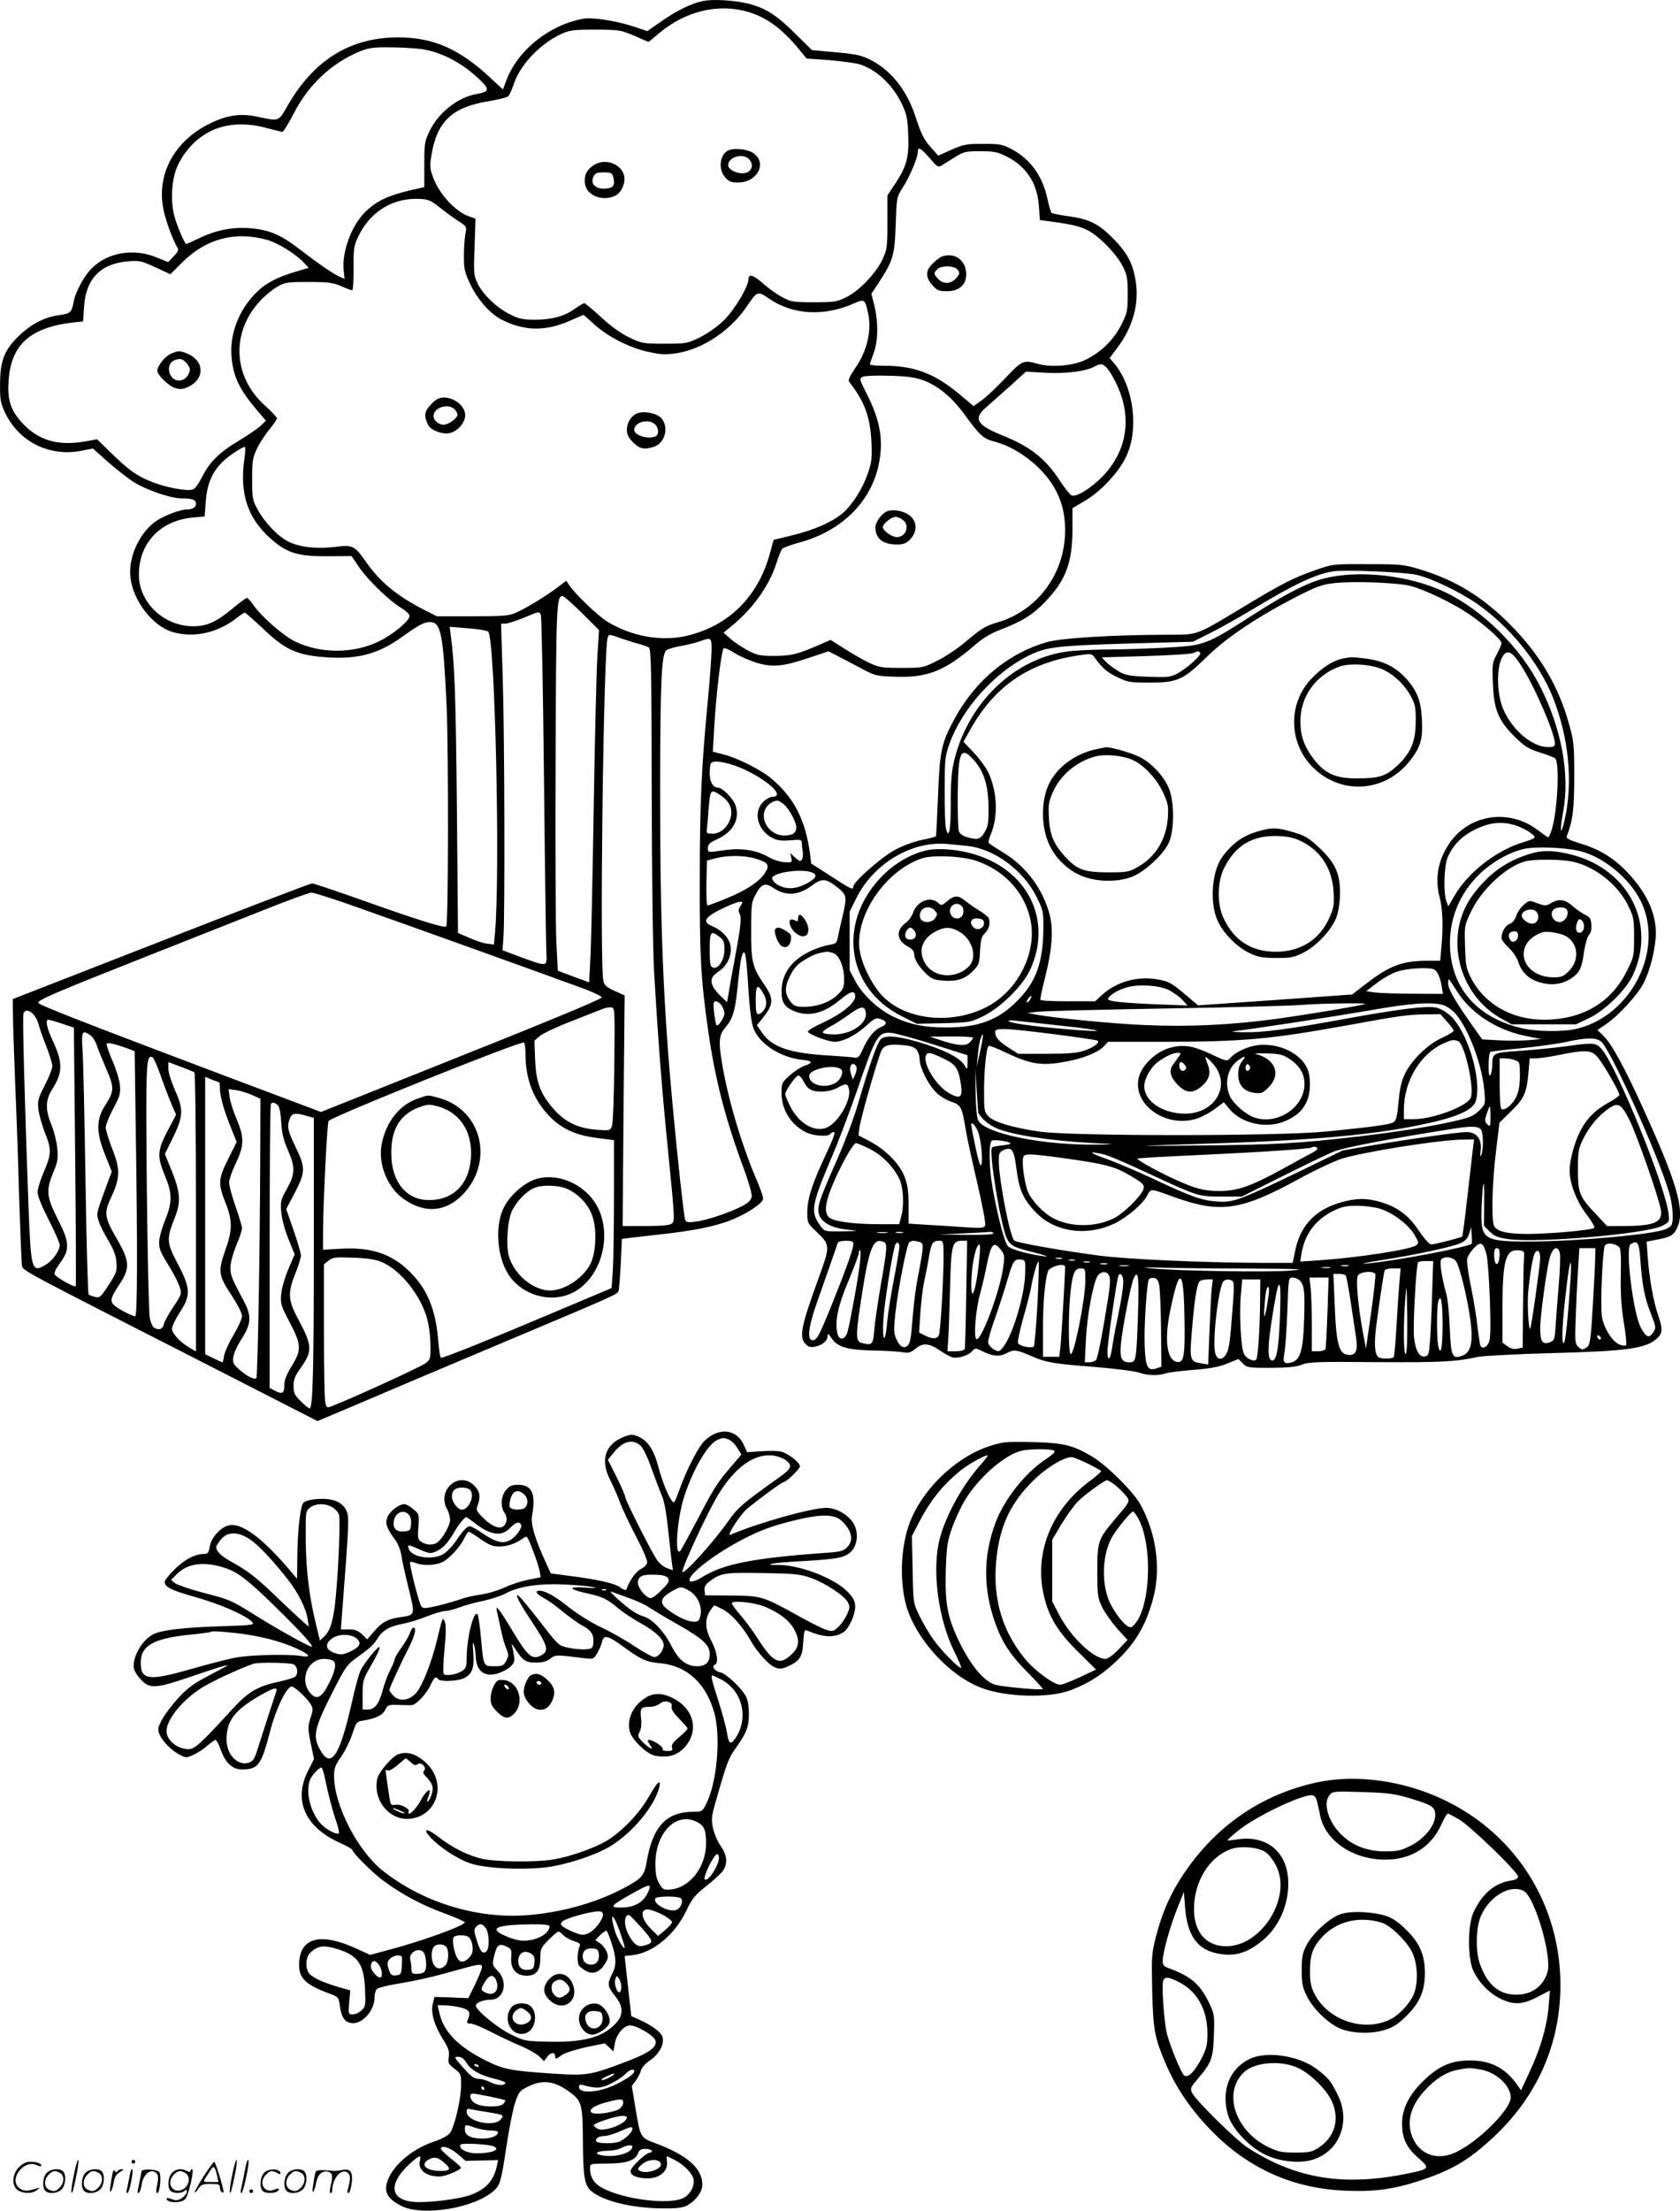 <svg version="1.0" xmlns="http://www.w3.org/2000/svg"
  viewBox="0 0 912.368 1200.155"
 preserveAspectRatio="xMidYMid meet">
<g transform="translate(-0.569,1200.584) scale(0.1,-0.1)"
fill="#000000" stroke="none">
<path d="M3822 12000 c-63 -13 -142 -52 -226 -111 l-75 -52 -78 26 c-97 31
-220 50 -270 41 -185 -33 -357 -172 -418 -336 l-18 -48 -71 66 c-167 155 -307
216 -496 217 -263 0 -462 -123 -606 -377 -46 -80 -42 -79 -160 -54 -91 20
-165 9 -259 -37 -186 -91 -284 -263 -255 -448 9 -62 53 -184 80 -227 7 -11 1
-23 -21 -46 l-30 -31 -62 25 c-123 51 -263 29 -350 -56 -44 -42 -92 -130 -102
-188 -10 -54 -18 -61 -78 -69 -77 -10 -150 -47 -217 -111 -80 -77 -104 -135
-104 -264 -1 -82 3 -102 26 -152 75 -160 241 -244 418 -209 l60 12 82 -73 c46
-40 107 -88 136 -107 69 -44 205 -91 264 -91 59 0 78 -7 78 -30 0 -18 -19 -30
-49 -30 -36 0 -118 -31 -163 -60 -93 -61 -157 -199 -144 -309 14 -126 120
-264 228 -296 115 -34 245 -6 349 76 20 16 40 29 44 29 4 0 47 -38 96 -84 118
-113 180 -143 316 -156 188 -18 307 11 439 106 97 70 129 86 162 82 53 -6 65
-72 83 -452 11 -242 10 -1189 -2 -1200 -9 -10 -153 35 -443 138 -149 53 -277
96 -285 96 -9 0 -378 -141 -821 -314 l-805 -314 1 -84 c0 -45 6 -213 12 -373
7 -159 17 -443 22 -630 6 -187 13 -350 15 -362 6 -26 18 -32 948 -506 l657
-336 213 90 c116 50 466 198 777 329 644 271 637 268 645 288 3 8 8 74 12 148
l6 134 31 4 c17 2 99 12 181 21 179 19 298 44 386 79 87 36 169 91 169 115 0
11 -16 57 -36 103 -83 194 -158 448 -189 643 -18 110 -14 143 21 184 39 46 52
90 64 207 13 128 20 174 30 194 13 23 19 -16 30 -195 6 -97 16 -179 26 -207
29 -86 145 -163 267 -176 56 -5 60 -16 13 -32 -19 -6 -55 -29 -80 -51 -44 -39
-46 -43 -46 -95 0 -93 49 -172 132 -215 39 -20 123 -26 133 -9 3 6 12 10 20
10 9 0 -5 -38 -42 -117 -75 -159 -103 -243 -103 -317 0 -60 0 -60 55 -112 69
-66 69 -75 8 -242 -98 -270 -109 -326 -72 -363 16 -16 27 -19 52 -14 40 9 67
32 67 58 0 16 5 13 23 -14 31 -46 86 -62 227 -65 63 -1 133 -5 156 -9 35 -6
45 -3 73 20 39 33 75 29 136 -14 22 -15 50 -30 63 -34 31 -7 85 9 107 33 17
19 18 19 54 1 58 -29 94 -32 134 -11 39 21 54 19 141 -19 73 -32 116 -39 336
-56 110 -9 219 -23 242 -31 47 -16 103 -18 144 -4 16 5 84 14 151 19 90 7 138
16 183 34 l61 25 24 -24 c23 -23 30 -24 152 -24 95 1 138 5 168 17 35 15 85
17 410 14 351 -2 426 2 550 29 28 5 208 15 400 20 413 11 512 25 572 82 28 26
29 52 3 126 -24 68 -47 195 -56 312 l-6 85 61 12 c71 13 89 25 108 70 38 91
-5 240 -184 633 -101 224 -175 360 -219 402 l-33 32 47 32 c68 46 175 163 205
225 33 68 56 155 64 240 10 117 -39 236 -146 351 -74 81 -155 132 -258 163
-70 22 -84 29 -78 43 32 82 40 145 40 322 0 172 -2 192 -28 284 -57 207 -161
382 -321 542 -151 152 -299 242 -493 300 -81 25 -102 27 -278 27 -188 1 -191
1 -282 -31 -119 -41 -181 -72 -388 -197 -269 -162 -250 -155 -417 -155 -306
-1 -579 -18 -656 -40 -208 -59 -387 -206 -500 -412 -73 -133 -83 -176 -92
-422 -5 -120 -10 -220 -12 -221 -2 -2 -36 -11 -76 -19 -41 -8 -105 -32 -144
-53 -75 -40 -228 -174 -228 -200 0 -21 -13 -15 -129 61 l-100 64 -6 49 c-24
187 -87 309 -212 414 -57 47 -186 112 -262 130 l-54 14 7 125 c11 192 40 433
53 437 6 2 33 -10 59 -27 27 -17 80 -40 118 -52 87 -26 145 -21 286 27 l105
35 55 -28 c30 -16 88 -46 129 -68 70 -37 78 -39 182 -42 172 -6 267 32 429
172 44 38 88 64 135 82 122 46 182 84 250 156 110 116 145 211 145 394 l0 111
66 39 c85 49 183 153 224 238 72 146 44 377 -60 505 l-28 33 35 47 c93 120
129 253 104 385 -16 87 -46 142 -121 218 -79 80 -128 104 -242 120 -46 6 -87
15 -91 18 -5 4 -14 37 -22 72 -26 127 -93 220 -197 275 -48 25 -63 28 -153 28
-90 0 -107 -3 -172 -32 l-72 -32 -35 39 c-43 48 -56 73 -90 177 -48 144 -135
252 -251 308 -42 21 -79 28 -181 37 l-129 12 -83 82 c-100 100 -156 138 -240
164 -75 23 -208 33 -270 20z m233 -55 c108 -29 193 -89 291 -208 l40 -49 127
-9 c69 -6 145 -16 167 -24 94 -33 178 -115 227 -221 23 -49 28 -76 31 -161 5
-121 -9 -171 -71 -265 l-42 -63 0 -145 c0 -137 -2 -148 -27 -203 -36 -76 -126
-170 -197 -205 -52 -25 -65 -27 -176 -27 -110 0 -124 2 -170 27 -28 14 -74 47
-102 72 -56 50 -83 58 -83 25 0 -39 -74 -163 -131 -220 -34 -34 -85 -70 -129
-93 -72 -35 -74 -36 -194 -36 -118 0 -124 1 -193 34 -46 22 -99 60 -153 110
-46 42 -87 76 -91 76 -5 0 -28 -14 -51 -30 -56 -41 -126 -60 -218 -60 -65 0
-86 5 -136 30 -71 35 -146 107 -175 168 -20 41 -22 55 -16 198 l5 153 -32 11
c-74 24 -163 119 -197 210 -19 50 -20 62 -10 125 30 181 112 259 308 291 54 9
103 21 109 28 7 6 19 35 29 63 34 106 143 221 260 275 44 20 66 23 185 23 131
-1 137 -2 212 -34 l76 -33 60 50 c139 115 309 158 467 117z m-1765 -205 c102
-13 214 -69 304 -151 75 -69 75 -80 -2 -94 -101 -18 -206 -102 -253 -200 -27
-56 -29 -68 -29 -182 l0 -123 -27 -6 c-161 -35 -225 -63 -292 -127 -75 -73
-129 -215 -119 -318 l5 -47 -26 11 c-33 14 -114 70 -220 151 -106 82 -170 107
-283 114 -95 5 -184 -16 -281 -65 -27 -13 -50 -23 -52 -21 -12 14 -46 94 -60
142 -26 88 -18 215 18 288 39 79 96 139 169 178 85 45 195 53 311 21 43 -11
81 -21 86 -21 6 0 34 46 63 102 81 156 204 271 358 335 45 18 74 23 155 22 55
0 134 -4 175 -9z m2764 -592 c43 -50 46 -52 68 -39 13 8 45 28 72 45 45 28 57
31 135 31 75 0 93 -4 144 -29 108 -55 167 -146 175 -273 l5 -72 46 -6 c116
-15 167 -26 209 -47 62 -29 162 -131 195 -198 24 -47 27 -66 27 -151 0 -90 -2
-101 -35 -167 -42 -82 -108 -147 -193 -189 -67 -33 -185 -43 -258 -23 -80 23
-87 20 -178 -76 -46 -49 -103 -103 -128 -121 l-45 -32 -77 65 c-133 111 -245
154 -403 154 -46 0 -83 3 -83 8 0 4 9 31 20 60 25 65 26 170 4 259 l-16 64 41
62 c77 119 85 145 91 312 5 148 5 151 38 202 38 59 82 163 82 193 0 32 15 24
64 -32z m-2662 -267 c29 -24 75 -57 101 -74 48 -31 48 -31 40 -71 -4 -23 -8
-77 -8 -121 0 -71 4 -88 36 -155 39 -81 107 -158 168 -189 121 -62 236 -65
366 -9 l80 35 60 -54 c76 -68 197 -129 299 -149 65 -14 91 -14 150 -5 138 22
288 122 375 250 60 88 61 88 121 47 130 -90 301 -100 464 -27 57 25 60 23 77
-58 19 -94 -7 -203 -73 -297 -25 -36 -37 -62 -32 -69 85 -109 115 -191 122
-325 4 -93 2 -113 -20 -176 -29 -84 -86 -172 -137 -215 -57 -48 -152 -89 -267
-118 l-107 -26 -19 -70 c-64 -238 -224 -397 -453 -451 -138 -32 -297 -4 -431
77 -52 32 -170 145 -207 198 l-16 24 -53 -40 c-65 -48 -160 -106 -219 -133
-39 -17 -66 -20 -237 -20 l-193 0 -62 31 c-154 78 -248 155 -327 269 -58 83
-71 89 -162 77 -102 -12 -192 -3 -255 28 -60 30 -132 106 -171 180 -25 45 -27
60 -27 160 0 98 3 116 26 165 14 30 45 77 68 105 22 27 41 54 41 60 0 5 -29
36 -64 68 -176 156 -187 399 -27 570 25 27 66 61 91 75 42 25 53 27 170 27
108 0 132 -3 177 -22 28 -13 56 -23 61 -23 5 0 8 53 8 118 -1 107 1 122 25
173 64 136 189 213 336 205 44 -2 60 -9 105 -45z m-937 -177 c57 -15 155 -76
199 -122 l28 -30 -73 -22 c-104 -31 -165 -64 -218 -119 -90 -93 -138 -220
-128 -340 9 -111 42 -179 144 -299 l43 -50 -27 -26 c-15 -15 -68 -51 -117 -81
-108 -63 -163 -118 -204 -201 -18 -35 -39 -64 -50 -66 -32 -9 -137 10 -209 37
-90 34 -132 63 -229 157 l-81 79 -68 -12 c-144 -25 -250 6 -336 98 -64 69 -83
122 -77 225 11 200 114 295 349 323 l56 6 5 77 c9 153 89 237 238 249 64 5 73
3 149 -32 l82 -38 62 62 c130 131 288 173 462 125z m4562 -696 c12 -13 33 -47
47 -76 92 -183 67 -369 -69 -511 -60 -63 -143 -115 -169 -105 -9 4 -36 37 -61
75 -80 124 -162 189 -313 250 -140 56 -162 91 -94 151 21 18 79 70 129 114
l90 82 111 -6 c115 -5 214 8 262 34 35 18 43 17 67 -8z m-994 -68 c75 -28 149
-89 210 -170 100 -136 110 -145 182 -164 111 -31 233 -121 301 -223 51 -77 74
-157 74 -257 0 -234 -149 -436 -370 -500 -64 -19 -84 -31 -176 -109 -38 -32
-104 -76 -148 -98 -78 -39 -79 -39 -195 -39 -107 0 -121 2 -176 28 -33 16 -93
50 -134 77 l-75 47 -50 -22 c-130 -57 -160 -64 -251 -65 -80 0 -96 3 -145 28
-30 16 -73 44 -95 63 l-40 35 45 37 c114 93 203 218 241 337 12 39 27 75 33
82 6 6 47 21 91 33 224 60 383 212 430 411 31 135 14 246 -60 392 -44 88 -44
88 -22 98 12 5 78 7 147 5 98 -3 138 -9 183 -26z m-3689 -417 c-31 -203 20
-345 166 -462 75 -60 137 -76 285 -75 l130 1 40 -59 c46 -69 168 -187 232
-224 23 -14 43 -33 43 -42 0 -26 -89 -100 -164 -137 -138 -68 -317 -69 -455
-3 -66 31 -188 138 -232 203 -13 19 -28 35 -32 35 -5 0 -39 -25 -75 -55 -91
-76 -142 -99 -217 -99 -159 0 -295 128 -295 280 0 170 114 292 289 310 l68 6
6 78 c8 123 51 199 151 266 28 19 55 34 60 34 5 0 5 -25 0 -57z m6366 -638
c85 -21 231 -91 326 -156 178 -124 337 -319 413 -509 87 -220 110 -460 64
-665 -23 -100 -28 -63 -7 51 35 198 -10 443 -124 669 -105 211 -312 417 -516
515 -193 93 -471 124 -661 75 -92 -24 -206 -82 -389 -200 -253 -162 -258 -163
-467 -175 -96 -5 -232 -10 -304 -10 -71 0 -169 -4 -216 -9 -303 -32 -566 -286
-636 -615 -10 -46 -15 -123 -14 -218 0 -141 -10 -191 -26 -131 -4 15 -8 109
-7 208 0 167 2 185 26 253 68 189 241 383 425 476 99 50 153 56 538 68 l359
10 96 48 c53 26 160 87 240 135 216 130 331 184 425 199 65 10 391 -4 455 -19z
m-35 -60 c75 -19 228 -92 314 -150 82 -55 181 -142 181 -160 0 -8 -12 -36 -26
-62 -24 -45 -25 -55 -21 -153 5 -145 29 -204 116 -291 57 -56 76 -68 136 -87
39 -12 77 -27 85 -32 29 -18 13 -316 -22 -402 -6 -16 -12 -28 -15 -28 -2 0
-28 18 -58 41 -156 117 -372 84 -479 -75 -62 -92 -79 -191 -51 -296 16 -59 19
-162 8 -272 l-6 -68 -68 0 c-137 0 -206 -26 -332 -123 l-78 -60 -418 -30 -419
-29 -65 55 c-81 69 -95 76 -162 87 -106 17 -216 -15 -294 -85 l-38 -35 -146 0
c-80 0 -148 3 -151 8 -2 4 9 58 25 120 38 150 46 258 26 339 -37 144 -131 269
-260 345 -37 22 -69 44 -72 48 -3 4 2 25 11 45 41 98 36 229 -11 333 -13 29
-50 79 -81 112 l-56 59 36 64 c133 239 321 367 596 406 60 9 66 8 80 -12 40
-57 69 -82 125 -108 55 -27 69 -29 175 -29 151 0 182 15 311 141 105 104 284
223 499 332 96 49 128 60 190 67 105 12 343 3 415 -15z m-4499 -147 l93 -93
-9 -140 c-5 -77 -14 -448 -20 -825 -6 -377 -14 -744 -18 -816 l-7 -131 -85 31
-85 32 -8 159 c-4 88 -6 534 -4 990 3 838 5 885 38 885 7 0 54 -42 105 -92z
m-206 -907 c5 -482 11 -904 13 -938 4 -77 6 -76 -134 -25 l-104 39 5 74 c8
124 6 1086 -4 1402 l-9 297 24 0 c13 1 60 16 104 34 78 33 80 34 88 13 4 -11
12 -414 17 -896z m-303 806 c37 -36 66 -1304 37 -1636 l-6 -63 -38 5 c-20 2
-64 17 -97 32 l-60 26 -6 677 c-6 611 -12 781 -33 936 l-6 49 98 -8 c55 -4
104 -12 111 -18z m722 -37 c31 -10 74 -24 96 -30 22 -5 46 -14 54 -19 13 -8
15 -122 16 -783 1 -461 6 -856 13 -978 23 -391 42 -637 78 -994 34 -344 35
-360 18 -373 -12 -9 -55 -13 -142 -13 l-125 0 5 626 6 626 -54 24 c-40 18 -55
30 -61 51 -22 77 0 1808 23 1868 8 19 6 19 73 -5z m491 -62 c0 -35 -9 -153
-19 -263 -35 -360 -45 -564 -45 -980 -1 -422 6 -545 45 -820 38 -269 95 -488
196 -759 24 -66 43 -131 41 -145 -2 -18 -15 -32 -43 -48 -61 -35 -200 -82
-259 -89 -47 -6 -55 -4 -60 12 -7 24 -39 314 -65 594 -53 560 -71 999 -70
1740 0 583 7 736 34 756 9 7 45 17 79 23 35 6 81 18 102 25 63 23 64 22 64
-46z m2654 -17 c8 -12 -74 -85 -125 -112 -39 -20 -54 -21 -160 -17 -103 4
-123 8 -161 31 -23 14 -53 36 -66 50 l-23 24 237 7 c130 4 246 11 258 16 28
12 34 12 40 1z m1743 -69 c73 -113 183 -368 183 -422 0 -16 -6 -20 -37 -20
-83 0 -191 89 -240 198 -44 95 -42 261 3 307 23 22 48 5 91 -63z m-2974 -511
c56 -62 80 -138 81 -256 1 -84 -2 -106 -20 -135 -23 -41 -38 -45 -93 -30 -26
7 -42 18 -48 33 -4 12 -7 101 -6 197 2 238 16 268 86 191z m-1231 -59 c133
-66 205 -142 137 -142 -11 0 -34 -13 -50 -29 -54 -55 -29 -153 51 -194 27 -14
49 -17 98 -13 55 5 62 3 62 -13 0 -10 2 -31 5 -47 3 -16 1 -36 -4 -44 -8 -12
-14 -11 -37 10 l-27 25 6 -26 c6 -25 5 -26 -36 -24 -23 1 -62 13 -87 28 -68
38 -144 50 -235 38 -99 -14 -95 -15 -95 12 0 19 11 29 51 47 88 41 124 109 99
184 -12 36 -71 96 -95 96 -27 0 -45 31 -45 79 0 26 3 51 8 55 18 19 114 -2
194 -42z m-141 -135 c19 -12 40 -35 47 -51 32 -64 -23 -156 -92 -156 -33 0
-35 2 -31 28 2 15 6 62 9 105 8 108 11 112 67 74z m343 -49 c30 -28 66 -95 66
-123 0 -32 -20 -45 -66 -45 -73 0 -130 76 -104 139 11 27 40 49 67 50 7 1 23
-9 37 -21z m3969 -112 c47 -14 107 -51 107 -66 0 -5 -26 -16 -57 -25 -147 -42
-308 -167 -380 -295 l-32 -55 -10 28 c-18 47 -13 196 8 242 25 56 66 101 117
131 89 52 165 65 247 40z m-2980 -112 c149 -13 310 -131 383 -279 35 -72 37
-79 36 -175 -2 -181 -41 -288 -143 -389 -103 -104 -212 -144 -389 -143 -119 0
-202 18 -290 62 -79 40 -161 118 -198 188 l-32 60 0 160 0 159 37 74 c93 187
301 311 493 293 19 -2 66 -6 103 -10z m3322 -26 c130 -27 278 -146 341 -273
131 -265 -51 -626 -351 -695 -73 -17 -220 -15 -300 5 -246 60 -384 226 -385
460 0 140 54 269 155 370 72 72 180 132 262 145 65 10 202 4 278 -12z m-4468
-43 c72 -21 81 -36 52 -80 -32 -48 -105 -95 -214 -139 -49 -20 -93 -36 -97
-36 -5 0 -7 55 -6 122 l3 122 45 12 c64 17 158 17 217 -1z m307 -75 c33 -12
26 -31 -22 -58 -55 -30 -102 -36 -146 -18 -34 14 -55 40 -43 52 28 28 161 43
211 24z m127 -72 c65 -51 66 -54 42 -160 -12 -51 -25 -107 -28 -124 -5 -28
-11 -33 -49 -38 -23 -4 -69 -19 -102 -35 -101 -49 -154 -123 -154 -218 0 -61
18 -87 75 -109 78 -29 156 -9 247 67 54 45 78 50 78 15 0 -36 -75 -96 -175
-142 -47 -21 -83 -43 -82 -49 5 -15 108 -54 145 -55 45 0 114 34 173 88 44 40
54 44 76 36 38 -13 38 -29 3 -44 -37 -15 -71 -58 -100 -123 -17 -39 -25 -46
-43 -43 -12 3 -71 7 -131 11 -217 12 -315 44 -370 122 l-30 43 32 39 c59 74
61 104 10 179 -66 97 -73 123 -73 292 0 142 2 159 23 197 32 61 52 69 97 39
69 -47 137 -42 211 13 51 38 73 38 125 -1z m-2654 -97 c275 -96 1200 -429
1301 -467 52 -20 90 -40 85 -44 -15 -15 -338 -148 -936 -386 l-588 -235 -587
221 c-701 265 -940 358 -948 371 -8 14 85 54 591 254 248 98 545 216 660 261
116 46 220 84 232 84 11 0 97 -27 190 -59z m2140 -14 c-11 -17 -12 -28 -5 -41
12 -21 7 -69 -27 -251 -13 -71 -28 -152 -32 -180 l-9 -50 -42 41 c-40 40 -52
74 -34 99 4 6 21 21 39 33 44 31 69 98 53 146 -13 39 -50 75 -99 95 -55 23
-37 50 69 100 36 17 73 31 84 31 17 0 17 -2 3 -23z m-113 -168 c22 -17 26 -28
26 -69 0 -56 -34 -108 -63 -97 -14 5 -17 22 -17 97 0 99 6 107 54 69z m619
-88 c31 -12 57 -76 57 -141 0 -43 -4 -54 -34 -83 -41 -41 -111 -67 -182 -67
-44 0 -56 4 -73 25 -35 46 -36 81 -4 144 22 44 40 63 82 88 47 28 67 35 118
42 6 0 23 -3 36 -8z m3263 -89 c17 -11 31 -43 39 -89 l7 -43 -164 1 c-89 0
-183 4 -208 7 l-45 7 58 44 c32 25 82 53 110 62 52 19 182 25 203 11z m118
-111 c76 -124 216 -216 376 -249 l85 -17 -65 -6 c-36 -3 -108 -4 -160 -1 l-95
5 -70 99 c-82 118 -114 175 -115 206 0 12 2 22 4 22 2 0 20 -27 40 -59z
m-1560 0 c23 -12 55 -35 72 -52 l29 -32 -155 6 c-200 8 -282 17 -277 30 6 20
55 50 104 63 64 18 172 11 227 -15z m-2211 -5 c27 -40 31 -74 13 -101 -9 -14
-23 -25 -31 -25 -12 0 -15 16 -15 75 0 79 8 90 33 51z m1457 -47 c-7 -11 -14
-18 -17 -15 -3 3 0 12 7 21 18 21 23 19 10 -6z m-1676 -31 c9 -12 16 -32 16
-44 0 -22 -34 -73 -43 -64 -3 3 -9 33 -13 68 -6 53 -4 62 9 62 9 0 23 -10 31
-22z m3495 8 c-7 -7 -280 -53 -479 -81 -239 -33 -479 -45 -717 -34 -175 7
-488 38 -593 57 l-45 9 55 6 c30 4 348 12 705 18 358 6 684 15 725 19 84 8
356 12 349 6z m423 -6 c20 -6 50 -26 67 -46 72 -81 146 -279 158 -421 6 -72 6
-72 -28 -106 -28 -28 -50 -38 -124 -55 -132 -31 -304 -59 -540 -87 -312 -36
-442 -44 -860 -48 -400 -4 -395 -4 130 13 487 16 809 45 1060 96 206 41 302
82 316 134 33 118 -46 378 -140 463 -23 21 -56 39 -78 43 -52 10 -196 -8 -463
-56 -330 -61 -474 -80 -575 -78 -49 0 -76 3 -60 5 135 17 551 81 730 112 225
40 342 49 407 31z m-4500 -323 c-2 -170 -7 -320 -13 -334 -9 -25 -11 -26 -85
-20 -97 7 -168 41 -228 108 -74 83 -99 146 -104 270 l-4 105 30 26 c17 14 95
51 174 81 79 31 154 61 168 66 14 6 34 9 45 8 20 -2 20 -8 17 -310z m1366 279
c7 -57 -81 -116 -172 -116 -30 0 -57 4 -61 10 -3 5 13 19 36 31 23 11 69 41
103 65 68 50 89 52 94 10z m-4520 -8 c11 -13 24 -36 27 -53 4 -16 22 -69 41
-116 19 -48 34 -98 34 -111 0 -13 -18 -60 -41 -104 -36 -70 -40 -85 -35 -129
3 -27 19 -86 36 -129 37 -93 36 -115 -10 -221 -16 -38 -30 -84 -30 -102 0 -20
23 -76 60 -149 33 -64 60 -126 60 -137 0 -30 -37 -84 -74 -106 -78 -48 -82
-32 -95 304 -21 562 -34 1043 -28 1059 9 22 30 20 55 -6z m7676 -38 c20 -22
36 -44 36 -50 0 -5 -29 -23 -64 -39 -76 -34 -164 -120 -200 -194 -19 -38 -28
-79 -35 -151 -6 -73 -13 -103 -25 -111 -18 -14 -108 -26 -366 -52 -263 -26
-1391 -26 -1563 0 -145 22 -242 51 -273 82 -23 23 -24 31 -24 142 0 109 12
229 25 241 3 3 44 -13 92 -36 143 -67 197 -74 336 -48 91 18 167 49 198 82
l22 24 281 0 c452 0 593 13 1021 90 283 52 323 57 421 59 l82 1 36 -40z
m-7523 -11 l66 -22 7 -699 c4 -385 5 -702 3 -705 -8 -7 -108 49 -114 64 -3 7
3 25 13 39 47 66 54 82 54 120 0 31 -14 70 -52 144 -60 120 -63 154 -23 251
23 54 27 74 22 129 -3 36 -17 93 -31 127 -35 84 -34 136 3 195 59 93 59 146 1
269 -29 61 -39 109 -22 109 4 0 37 -9 73 -21z m5414 -10 c265 -28 281 -41 25
-19 -165 14 -290 32 -296 42 -3 5 12 6 33 3 21 -2 128 -14 238 -26z m-22 -48
c126 -16 231 -32 234 -35 12 -11 -20 -35 -70 -53 -42 -14 -83 -18 -207 -18
l-155 0 -53 34 c-53 34 -72 56 -72 85 0 23 54 21 323 -13z m-5236 -6 c12 -8
27 -32 34 -53 6 -20 30 -77 51 -127 45 -103 45 -122 -4 -198 -50 -78 -51 -145
-3 -267 l38 -95 -23 -60 c-62 -169 -61 -164 -50 -203 5 -21 29 -69 52 -107 31
-52 43 -84 46 -121 4 -48 1 -57 -42 -124 -43 -66 -49 -71 -74 -65 -15 3 -31
10 -35 14 -4 4 -12 282 -17 617 -5 335 -12 653 -16 707 -7 105 -2 114 43 82z
m4581 -50 l182 -58 0 -41 c-1 -39 -1 -40 -14 -17 -22 39 -90 77 -208 116 -140
45 -220 55 -248 30 -20 -18 -61 -136 -125 -353 -19 -67 -66 -193 -104 -280
-96 -217 -111 -258 -111 -296 0 -57 59 -96 160 -106 64 -7 63 -7 -31 -9 -95
-1 -95 -1 -117 29 -56 75 -50 112 53 356 41 94 105 264 145 379 103 301 114
320 189 313 25 -3 128 -31 229 -63z m251 -35 l-19 -85 6 63 c3 35 10 75 15 89
18 48 17 18 -2 -67z m-39 72 c0 -5 -9 -17 -20 -27 -22 -20 -67 -16 -160 15
l-55 18 118 1 c64 1 117 -3 117 -7z m3409 -19 c48 -33 303 -596 370 -817 21
-68 28 -160 13 -183 -4 -6 -19 -16 -32 -21 -73 -28 -468 -64 -715 -66 -266 -2
-286 9 -284 154 1 47 4 110 8 140 6 40 8 20 7 -77 l-1 -132 31 -31 c25 -25 43
-33 100 -41 156 -23 750 28 837 72 39 21 40 21 34 67 -18 152 -279 792 -361
890 -33 38 -43 39 -201 17 -61 -8 -170 -19 -244 -24 -147 -10 -151 -11 -151
-76 0 -22 -5 -47 -10 -55 -7 -11 -10 5 -10 52 0 37 4 69 9 73 5 3 81 12 168
20 87 9 196 24 243 34 109 24 160 25 189 4z m-5839 -74 c0 -129 40 -234 121
-324 69 -75 148 -112 267 -127 l92 -12 0 -306 c0 -168 -3 -348 -6 -401 l-7
-96 -256 -108 c-411 -174 -663 -275 -671 -270 -4 2 -10 43 -14 90 -13 161 -54
268 -136 357 -101 111 -217 154 -387 145 l-103 -6 0 87 c0 152 22 596 30 612
12 22 1053 440 1062 426 4 -6 8 -36 8 -67z m5064 75 c37 -14 92 -266 68 -310
-25 -47 -207 -114 -309 -114 l-53 0 0 53 c0 152 89 301 214 358 45 20 56 22
80 13z m-7218 -43 l31 -12 6 -427 c10 -639 9 -1012 -3 -1012 -15 0 -92 39
-112 58 -27 23 -22 43 25 113 60 90 58 127 -12 248 -69 119 -72 142 -31 228
48 104 50 149 6 260 -20 51 -36 104 -36 118 0 14 18 60 41 103 37 69 40 83 36
127 -3 28 -21 88 -41 133 -20 46 -34 88 -31 92 5 8 48 -2 121 -29z m4277 -3
c9 -11 17 -34 17 -52 0 -44 44 -134 87 -178 21 -22 57 -44 84 -53 54 -18 59
-28 79 -150 6 -38 34 -168 62 -287 28 -120 48 -225 44 -234 -6 -15 -18 -16
-104 -11 -53 4 -145 10 -204 13 l-108 7 0 98 c0 75 -5 111 -21 154 -26 71
-101 147 -188 194 l-63 33 5 42 c9 61 106 398 122 423 17 26 41 31 115 25 39
-3 60 -10 73 -24z m3695 -37 c29 -30 122 -190 122 -209 0 -6 -27 -25 -60 -43
-69 -37 -119 -87 -154 -157 -30 -60 -56 -156 -56 -210 0 -71 37 -167 91 -238
28 -36 47 -70 43 -74 -12 -12 -229 -32 -354 -33 -113 -1 -174 12 -190 43 -16
30 -11 235 10 404 l19 157 63 62 c72 69 85 101 95 215 l6 72 36 0 c20 1 77 9
126 19 136 28 172 27 203 -8z m-3550 -11 c70 -33 84 -55 97 -147 9 -67 -7 -76
-68 -40 -68 40 -140 158 -123 202 8 21 23 19 94 -15z m-4247 -101 c20 -57 47
-127 59 -154 l22 -51 -46 -87 c-56 -107 -58 -139 -14 -245 40 -97 40 -143 -1
-244 -17 -42 -31 -94 -31 -115 0 -40 5 -52 64 -148 20 -33 42 -77 48 -98 11
-36 9 -40 -34 -105 -25 -37 -49 -79 -52 -94 -7 -29 -28 -36 -55 -19 -7 5 -17
28 -22 52 -5 24 -12 343 -16 710 -6 677 -4 718 30 706 7 -2 28 -51 48 -108z
m7353 91 c25 -9 26 -13 26 -82 0 -50 -6 -86 -19 -115 -20 -43 -63 -79 -81 -68
-6 4 -10 58 -10 141 l0 134 29 0 c16 0 41 -4 55 -10z m-7173 -65 c5 -4 9 -300
9 -761 l0 -755 -31 18 c-54 31 -99 79 -99 105 0 14 19 54 42 89 61 92 59 131
-11 264 -61 115 -62 135 -16 250 34 87 31 136 -18 258 l-36 88 45 91 c56 116
57 152 9 258 -19 43 -35 94 -35 114 l0 36 66 -25 c36 -13 69 -27 75 -30z
m3596 29 c3 -8 0 -27 -7 -42 l-13 -27 -9 28 c-11 30 -5 57 12 57 6 0 13 -7 17
-16z m-83 -14 c16 -15 -4 -59 -34 -75 -59 -31 -140 -8 -140 40 0 38 140 66
174 35z m745 -237 c25 -41 71 -75 124 -92 111 -37 339 -66 572 -74 49 -2 28
-4 -53 -5 -294 -4 -604 59 -644 131 -7 13 -13 74 -14 152 l-2 130 8 -120 c4
-66 8 -121 9 -122z m-953 179 c24 -49 45 -62 98 -62 32 0 65 7 89 20 48 26 55
25 63 -5 15 -59 -57 -184 -121 -211 -66 -27 -152 23 -199 118 -14 29 -26 57
-26 63 0 21 61 106 73 102 6 -2 17 -13 23 -25z m-3170 -12 c2 0 4 -15 4 -32 0
-43 20 -115 59 -212 l32 -80 -45 -90 c-55 -109 -57 -137 -16 -239 39 -98 39
-148 -2 -262 -39 -112 -36 -134 37 -244 32 -49 55 -94 55 -110 0 -14 -21 -60
-45 -101 -25 -41 -48 -92 -52 -112 -3 -21 -7 -38 -9 -38 -2 0 -24 10 -49 22
l-45 22 0 753 0 753 36 -15 c20 -8 38 -15 40 -15z m177 -68 l47 -21 -1 -323
c-2 -534 -14 -1186 -21 -1194 -11 -10 -49 9 -93 47 -33 29 -37 37 -32 69 2 19
23 64 46 99 52 82 54 124 9 207 -64 120 -71 137 -71 178 0 25 13 74 31 119 18
41 32 84 32 95 0 10 -16 63 -35 118 -19 54 -35 113 -35 129 0 17 16 64 36 105
46 96 47 140 5 240 -18 41 -35 94 -38 119 l-6 44 40 -5 c22 -3 61 -15 86 -26z
m139 -54 c11 -9 17 -36 21 -93 3 -60 12 -98 36 -152 41 -94 40 -130 -5 -211
-34 -60 -36 -70 -31 -126 3 -36 19 -96 39 -146 l34 -84 -34 -79 c-19 -45 -36
-103 -39 -135 -5 -54 -2 -63 46 -155 64 -122 65 -149 11 -237 -28 -45 -40 -76
-40 -102 0 -46 -11 -53 -50 -33 l-30 16 0 768 c0 422 3 771 7 774 9 10 17 9
35 -5z m7344 -85 c40 -81 157 -415 169 -483 12 -69 -32 -89 -196 -90 l-96 0
-54 58 c-96 100 -104 120 -104 247 0 99 3 115 27 165 34 68 79 123 132 162 60
43 74 36 122 -59z m-756 20 c0 -54 -1 -56 -17 -41 -15 15 -15 22 -3 58 7 22
15 40 17 40 1 0 3 -26 3 -57z m-6429 5 l39 -11 0 -676 c0 -688 -5 -901 -23
-901 -5 0 -27 17 -48 39 -34 33 -39 45 -39 83 0 37 8 55 43 104 59 83 57 118
-11 245 -63 116 -66 152 -22 262 17 42 30 85 30 97 0 12 -18 74 -40 137 l-40
115 47 89 c58 112 58 137 4 248 -43 88 -48 112 -31 155 11 29 31 32 91 14z
m3645 -83 c17 -41 29 -158 19 -182 -5 -12 -15 16 -31 92 -13 61 -23 116 -24
123 0 22 21 2 36 -33z m2734 6 c12 -23 12 -108 0 -136 -6 -13 -7 -5 -3 25 7
62 -22 100 -77 100 -45 0 -326 -40 -529 -75 l-144 -25 -241 -117 c-325 -156
-353 -166 -441 -160 -84 6 -140 26 -350 125 -88 41 -203 90 -255 108 -93 33
-98 43 -11 23 25 -5 136 -53 247 -105 267 -124 266 -124 395 -124 l109 0 218
109 c120 60 245 120 278 134 52 22 300 70 664 127 89 14 128 12 140 -9z
m-2557 -71 c5 -4 -15 -10 -43 -12 -28 -3 -53 -8 -57 -11 -19 -20 48 -430 81
-495 21 -40 34 -47 153 -77 54 -14 78 -23 53 -20 -87 11 -182 37 -200 55 -19
19 -58 170 -85 324 -19 110 -20 242 -2 250 15 6 89 -4 100 -14z m2512 -27 c-3
-27 -16 -144 -30 -261 -13 -118 -26 -216 -28 -219 -7 -6 -148 -43 -169 -43 -9
0 -36 29 -63 69 -51 78 -104 122 -181 151 -80 29 -140 34 -217 16 -159 -37
-249 -125 -278 -273 l-13 -63 -170 0 c-315 1 -726 19 -886 40 -197 26 -442 69
-456 81 -23 19 -84 331 -84 432 0 41 3 49 26 59 45 21 57 2 70 -104 15 -114
37 -164 107 -236 106 -108 281 -130 432 -55 66 34 146 102 170 147 22 41 14
41 142 -5 254 -92 365 -77 680 95 87 48 192 97 234 111 119 37 518 101 652
104 l68 1 -6 -47z m-3277 -4 c67 -33 129 -96 162 -163 22 -47 27 -145 9 -208
l-10 -38 -112 0 c-137 0 -245 15 -269 37 -26 24 -22 74 13 161 41 104 117 242
133 242 7 0 40 -14 74 -31z m2432 2 c0 -5 -12 -16 -27 -23 -16 -8 -88 -47
-160 -87 -173 -95 -246 -121 -345 -121 -84 0 -130 12 -248 66 -93 43 -203 104
-197 110 2 3 148 11 323 19 332 15 616 34 623 41 8 8 31 4 31 -5z m-1354 -56
c198 -28 252 -42 328 -86 80 -46 89 -55 81 -80 -12 -37 -106 -129 -158 -156
-100 -50 -233 -51 -329 -2 -53 27 -116 92 -139 143 -19 44 -36 164 -26 190 8
21 33 20 243 -9z m1690 -270 c70 -20 158 -86 191 -142 25 -43 25 -47 9 -58
-31 -23 -316 -67 -525 -81 l-104 -7 7 44 c17 103 74 181 168 229 51 25 73 30
133 30 39 0 94 -7 121 -15z m502 -191 c-20 -19 -428 -96 -573 -108 -38 -3 0 6
85 19 197 31 385 72 430 93 25 12 38 27 45 52 l10 35 3 -44 c2 -23 2 -45 0
-47z m-3175 59 c-13 -2 -35 -2 -50 0 -16 2 -5 4 22 4 28 0 40 -2 28 -4z m85 0
c-10 -2 -26 -2 -35 0 -10 3 -2 5 17 5 19 0 27 -2 18 -5z m492 -3 c0 -6 -54 -9
-147 -8 l-148 2 130 6 c72 3 138 7 148 8 9 1 17 -2 17 -8z m-760 -58 c0 -26
-38 -132 -113 -319 -75 -185 -85 -203 -109 -203 -30 0 -22 73 21 195 56 160
112 318 116 333 3 7 21 12 45 12 32 0 40 -4 40 -18z m164 12 c22 -8 20 -34
-14 -229 -16 -93 -33 -205 -36 -247 -7 -84 -11 -88 -71 -72 -28 8 -30 40 -8
187 49 329 69 384 129 361z m194 0 c26 -7 26 -17 -9 -199 -11 -55 -23 -156
-28 -223 -6 -90 -13 -128 -24 -139 -22 -22 -45 -9 -64 34 -14 33 -14 52 -5
138 15 136 63 378 76 387 13 9 24 10 54 2z m132 -91 c-1 -130 -17 -393 -25
-415 -9 -22 -37 -23 -77 -2 l-31 16 7 106 c4 59 13 136 21 172 8 36 20 97 26
135 13 74 20 85 57 85 21 0 22 -3 22 -97z m123 -190 c-2 -159 -6 -294 -8 -300
-3 -8 -22 -13 -49 -13 l-45 0 4 63 c3 34 7 158 10 276 6 238 11 261 64 261
l29 0 -5 -287z m-363 255 c0 -13 -13 -90 -29 -173 -16 -82 -33 -187 -37 -233
-10 -125 -28 -117 -21 9 5 87 45 341 63 402 8 25 24 21 24 -5z m3189 -44 c6
-24 14 -137 18 -249 5 -161 3 -211 -7 -230 -13 -25 -34 -33 -44 -16 -3 4 -10
51 -16 102 -5 52 -22 151 -36 221 -15 70 -24 138 -20 152 3 13 19 38 36 56 37
39 52 31 69 -36z m719 43 c10 -8 12 -45 10 -151 -2 -104 2 -172 16 -258 11
-65 16 -121 13 -125 -4 -4 -20 -2 -35 3 -39 14 -89 93 -97 155 -9 64 4 358 16
382 10 18 50 15 77 -6z m116 -69 c10 -143 24 -210 57 -293 28 -72 29 -78 14
-101 -23 -35 -39 -30 -68 24 -42 77 -86 434 -56 453 38 24 46 12 53 -83z
m-3589 15 c-17 -192 -52 -279 -43 -107 5 89 26 174 43 174 4 0 4 -30 0 -67z
m119 34 c18 -25 19 -32 8 -103 -21 -133 -120 -393 -144 -378 -16 10 -3 165 21
249 11 39 27 108 36 155 24 118 38 131 79 77z m2706 -16 c0 -16 -3 -36 -6 -45
-10 -27 -24 -7 -24 35 0 28 4 39 15 39 10 0 15 -10 15 -29z m327 2 c3 -16 1
-98 -7 -183 -7 -85 -15 -186 -17 -223 -4 -62 -7 -69 -30 -78 -40 -15 -53 4
-53 75 0 65 34 314 51 381 16 59 44 73 56 28z m192 -20 c0 -27 -6 -144 -13
-262 -11 -187 -15 -216 -31 -228 -24 -17 -30 -17 -51 4 -15 16 -16 34 -10 178
3 88 9 204 13 258 l6 97 44 0 43 0 -1 -47z m-3993 -30 c-7 -72 -51 -314 -67
-375 -12 -46 -45 -53 -55 -13 -16 64 1 149 59 286 31 75 57 144 57 153 0 9 3
16 6 16 4 0 4 -30 0 -67z m3606 22 c-2 -22 -4 -140 -5 -262 l-2 -223 -29 -6
c-20 -4 -36 0 -55 14 l-26 19 0 194 c1 255 18 314 89 307 30 -3 31 -5 28 -43z
m88 0 c0 -36 -48 -376 -54 -382 -9 -9 -17 132 -11 199 9 97 24 188 36 211 14
25 29 11 29 -28z m-6288 -22 c98 -44 200 -169 239 -292 13 -41 21 -98 22 -149
2 -81 1 -85 -26 -107 -24 -18 -353 -170 -499 -229 -38 -15 -38 -15 -45 12 -5
15 -8 191 -8 391 l0 363 25 20 c23 18 36 20 135 16 83 -3 122 -10 157 -25z
m3691 20 c-7 -2 -21 -2 -30 0 -10 3 -4 5 12 5 17 0 24 -2 18 -5z m2141 -16
c20 -30 64 -211 78 -325 15 -114 1 -170 -45 -186 -55 -20 -61 -5 -68 150 -3
76 -11 159 -18 183 -26 92 -39 179 -28 190 19 19 65 13 81 -12z m-2341 -67
c-3 -118 -68 -334 -120 -398 -21 -26 -23 -26 -50 -12 -15 9 -29 25 -31 36 -2
11 15 72 38 135 22 63 52 155 66 204 30 104 38 117 73 113 26 -3 26 -4 24 -78z
m270 73 c-7 -2 -21 -2 -30 0 -10 3 -4 5 12 5 17 0 24 -2 18 -5z m-203 -235
c-7 -122 -16 -227 -20 -232 -12 -12 -80 2 -86 19 -3 8 10 69 29 137 20 68 38
141 42 163 10 60 35 148 41 142 3 -3 0 -106 -6 -229z m283 225 c-7 -2 -21 -2
-30 0 -10 3 -4 5 12 5 17 0 24 -2 18 -5z m1860 -175 c-3 -101 -8 -217 -12
-258 -5 -67 -8 -75 -28 -78 -30 -4 -50 31 -58 103 -7 56 11 391 22 408 2 4 22
7 43 7 l39 0 -6 -182z m-1765 165 c-10 -2 -26 -2 -35 0 -10 3 -2 5 17 5 19 0
27 -2 18 -5z m2517 -80 c-14 -209 -27 -339 -36 -347 -13 -15 -11 78 6 234 16
144 25 200 31 200 2 0 2 -39 -1 -87z m-2745 65 c0 -48 -21 -402 -26 -440 l-6
-48 -44 0 -44 0 0 158 c0 138 10 250 26 304 8 28 94 51 94 26z m343 5 c-13 -2
-33 -2 -45 0 -13 2 -3 4 22 4 25 0 35 -2 23 -4z m1195 0 c-10 -2 -26 -2 -35 0
-10 3 -2 5 17 5 19 0 27 -2 18 -5z m-548 -14 c292 -2 328 -3 235 -11 -115 -10
-624 -2 -755 12 -61 6 -51 7 50 4 69 -2 280 -5 470 -5z m448 4 c-10 -2 -28 -2
-40 0 -13 2 -5 4 17 4 22 1 32 -1 23 -4z m-1328 -68 c0 -101 -62 -411 -80
-400 -13 8 -13 235 0 342 11 98 22 123 55 123 24 0 25 -3 25 -65z m1706 -7
c-4 -40 -11 -146 -16 -236 -5 -90 -12 -167 -15 -173 -7 -11 -65 -12 -83 -1
-20 13 -25 71 -13 163 15 119 41 292 46 307 3 7 22 12 46 12 l41 0 -6 -72z
m-1577 33 c7 -13 6 -46 -3 -107 -30 -192 -58 -340 -68 -351 -6 -7 -22 -13 -36
-13 l-25 0 6 123 c6 130 39 307 63 345 18 27 50 29 63 3z m1446 7 c2 -7 -8
-101 -23 -208 l-28 -195 -17 90 c-26 138 -39 283 -27 306 12 22 88 28 95 7z
m-1371 -21 c6 -26 -3 -91 -33 -237 -11 -52 -23 -119 -27 -147 -8 -61 -24 -71
-24 -15 0 40 34 279 56 400 6 29 20 28 28 -1z m82 -191 c-9 -258 -10 -266 -46
-266 -43 0 -54 21 -47 98 7 82 54 324 69 357 25 55 30 10 24 -189z m1129 204
c3 -5 15 -69 26 -142 11 -73 24 -160 29 -192 10 -69 1 -96 -35 -96 -57 0 -72
48 -81 273 l-7 167 31 0 c17 0 34 -4 37 -10z m-1014 -50 c4 -19 9 -127 10
-239 l2 -205 -27 -9 c-48 -16 -60 8 -64 127 -4 104 12 338 23 357 4 5 16 9 28
7 15 -2 23 -13 28 -38z m137 -173 c4 -211 -2 -251 -40 -245 -55 8 -70 119 -38
274 50 247 74 239 78 -29z m626 197 c25 -25 29 -57 24 -213 -5 -167 -21 -219
-69 -232 -41 -10 -48 0 -38 51 5 25 12 127 16 228 6 181 6 182 29 182 12 0 30
-7 38 -16z m151 -171 c-4 -104 -8 -194 -11 -200 -2 -7 -19 -13 -39 -13 l-35 0
0 139 c0 76 -3 166 -6 200 l-7 61 52 0 52 0 -6 -187z m-629 125 c-3 -29 -8
-133 -12 -232 l-7 -178 -35 6 c-65 10 -67 17 -53 182 14 172 28 256 44 266 7
4 25 8 41 8 l28 0 -6 -52z m112 44 c10 -7 11 -35 2 -143 -14 -190 -20 -231
-36 -256 -23 -36 -52 -30 -60 13 -14 78 22 369 48 386 16 10 30 10 46 0z m151
-109 c-1 -149 -12 -309 -21 -318 -14 -14 -55 5 -67 32 -17 35 -26 225 -16 326
l7 77 49 0 49 0 -1 -117z m791 -287 c-12 -12 -14 164 -2 305 6 85 7 75 10
-100 1 -123 -1 -198 -8 -205z m-683 207 c-6 -173 -18 -243 -41 -243 -22 0 -26
40 -16 132 10 82 36 239 45 266 14 39 17 -7 12 -155z m-67 76 c-6 -40 -14 -76
-17 -79 -7 -6 5 139 13 152 14 22 15 -5 4 -73z m950 -124 c0 -128 -11 -179
-24 -114 -8 40 -8 207 0 236 14 53 24 3 24 -122z m860 -76 c0 -6 -4 -7 -10 -4
-5 3 -10 11 -10 16 0 6 5 7 10 4 6 -3 10 -11 10 -16z M3963 11190 c-48 -20
-59 -101 -19 -147 20 -23 32 -28 69 -28 107 0 162 108 82 161 -30 20 -101 28
-132 14z m111 -49 c25 -27 17 -62 -16 -73 -36 -12 -98 14 -98 41 0 45 82 68
114 32z M3233 11111 c-41 -26 -55 -53 -51 -99 6 -67 97 -104 168 -67 32 17 54
70 45 108 -16 64 -103 95 -162 58z m103 -65 c11 -46 2 -61 -42 -64 -53 -4 -83
25 -66 63 10 21 18 25 57 25 39 0 45 -3 51 -24z M5120 10613 c-8 -3 -30 -19
-47 -36 -42 -39 -43 -75 -4 -119 26 -29 35 -33 80 -33 64 0 102 33 104 88 2
78 -62 126 -133 100z m84 -69 c9 -8 13 -21 10 -27 -29 -51 -79 -62 -114 -25
-24 26 -25 32 -4 52 20 21 88 21 108 0z M2384 9841 c-11 -5 -33 -23 -47 -41
-27 -32 -29 -57 -5 -103 14 -27 75 -50 113 -43 43 8 86 55 87 95 2 63 -87 118
-148 92z m90 -57 c9 -8 16 -22 16 -29 0 -20 -49 -55 -76 -55 -26 0 -54 24 -54
47 0 46 80 72 114 37z M3464 9761 c-32 -14 -54 -51 -54 -89 0 -25 9 -43 34
-68 36 -36 62 -41 115 -23 59 21 80 106 39 154 -25 28 -97 42 -134 26z m98
-58 c22 -20 24 -59 2 -67 -42 -16 -114 7 -114 36 0 42 77 63 112 31z M933
10085 c-31 -13 -73 -66 -73 -92 0 -22 60 -82 95 -93 26 -9 41 -8 67 3 97 41
97 143 1 183 -40 17 -49 17 -90 -1z m90 -56 c17 -24 18 -30 6 -55 -20 -41 -71
-46 -94 -10 -21 32 -13 73 18 86 32 13 47 8 70 -21z M4824 9231 c-30 -13 -64
-59 -64 -87 0 -62 39 -94 116 -94 34 0 51 6 69 24 64 64 31 145 -65 160 -19 3
-45 1 -56 -3z m84 -47 c41 -29 19 -94 -32 -94 -27 0 -76 35 -76 55 0 17 47 55
69 55 9 0 27 -7 39 -16z M7299 8431 c-55 -11 -121 -54 -177 -116 -126 -138
-116 -356 23 -484 158 -146 394 -122 524 53 53 70 64 112 59 215 -5 103 -27
159 -89 226 -56 61 -122 93 -212 105 -80 10 -78 10 -128 1z m226 -64 c59 -30
114 -85 146 -147 20 -37 24 -60 23 -130 0 -109 -25 -169 -98 -239 -63 -59
-100 -71 -222 -71 -115 0 -173 26 -233 104 -52 68 -73 125 -73 206 -1 132 81
248 209 296 60 23 187 13 248 -19z M5962 7939 c-112 -22 -214 -96 -258 -186
-40 -80 -45 -203 -14 -297 29 -89 96 -162 182 -202 79 -35 192 -40 276 -10 67
23 171 117 204 184 30 62 33 209 5 289 -23 65 -89 140 -156 176 -40 23 -169
60 -191 56 -3 -1 -24 -5 -48 -10z m193 -58 c62 -27 131 -101 167 -177 27 -59
30 -73 26 -137 -8 -116 -66 -213 -162 -267 -48 -28 -58 -30 -161 -30 -131 0
-169 14 -232 82 -65 71 -86 120 -91 214 -4 73 -1 88 23 143 42 92 131 165 232
191 52 13 146 4 198 -19z M6850 7496 c-90 -24 -147 -63 -204 -139 -59 -78 -73
-249 -28 -349 29 -66 104 -143 171 -175 48 -23 69 -27 146 -28 79 0 97 3 147
28 75 37 160 129 183 198 11 31 18 84 18 128 0 106 -26 162 -112 244 -58 54
-77 66 -142 85 -83 25 -114 26 -179 8z m226 -59 c105 -53 165 -149 172 -273 4
-72 1 -88 -23 -141 -53 -119 -156 -184 -291 -184 -134 0 -230 63 -286 188 -33
74 -31 190 4 263 62 127 156 183 298 177 56 -3 88 -10 126 -30z M5040 7390
c-86 -18 -183 -75 -252 -149 -236 -250 -183 -603 115 -752 l81 -41 146 3 c142
4 147 5 215 38 94 46 213 163 254 250 123 262 -4 535 -292 626 -89 29 -200 39
-267 25z m272 -59 c148 -52 254 -166 288 -310 43 -182 -66 -399 -244 -486
-195 -96 -447 -63 -566 73 -60 68 -111 180 -118 257 -14 186 150 418 341 481
60 20 225 12 299 -15z M5150 7114 c-29 -25 -32 -26 -50 -9 -42 38 -115 8 -136
-55 -6 -18 -23 -42 -38 -53 -58 -42 -52 -98 14 -132 18 -9 30 -23 30 -36 0
-30 24 -69 64 -108 31 -30 44 -35 95 -39 75 -5 118 9 162 54 31 32 34 40 37
109 4 62 8 77 28 96 23 22 31 63 16 85 -4 6 -27 24 -52 39 -25 15 -58 39 -73
51 -37 31 -58 30 -97 -2z m80 -29 c7 -8 10 -25 6 -40 -8 -31 -50 -35 -66 -5
-23 42 30 81 60 45z m-147 -23 c15 -17 15 -20 1 -41 -22 -31 -78 -26 -82 7 -7
48 48 71 81 34z m262 -52 c20 -33 -26 -65 -53 -38 -23 23 -14 48 17 48 17 0
33 -5 36 -10z m-375 -55 c19 -23 8 -50 -20 -50 -16 0 -26 6 -28 18 -4 18 14
47 28 47 4 0 13 -7 20 -15z m240 -4 c75 -39 106 -140 59 -190 -67 -71 -190
-65 -237 12 -43 68 -21 136 56 177 47 24 78 25 122 1z M8330 7375 c-138 -39
-237 -108 -326 -228 -159 -215 -83 -540 157 -672 l54 -30 175 0 175 0 69 33
c87 41 201 152 239 233 129 276 -20 573 -328 654 -92 24 -154 26 -215 10z
m212 -46 c125 -26 252 -126 307 -242 29 -60 31 -73 31 -170 0 -102 -1 -107
-40 -184 -85 -171 -242 -263 -450 -263 -175 0 -324 86 -396 227 -26 52 -29 70
-32 171 -4 112 -3 114 32 188 59 124 196 250 300 275 48 11 190 10 248 -2z
M8281 7094 c-16 -13 -35 -41 -41 -60 -7 -22 -21 -39 -36 -44 -24 -9 -44 -45
-44 -77 0 -8 17 -32 39 -52 21 -20 44 -53 51 -74 18 -57 54 -94 111 -112 65
-22 130 -14 180 21 44 30 56 56 68 148 6 37 17 76 26 86 11 12 15 31 13 56 -2
32 -8 41 -33 53 -16 8 -47 29 -68 47 -42 38 -74 43 -118 17 -27 -16 -32 -16
-74 -1 -44 17 -45 17 -74 -8z m236 -30 c10 -27 -14 -64 -42 -64 -32 0 -55 41
-35 65 16 20 69 20 77 -1z m-167 -8 c19 -24 8 -61 -18 -64 -25 -4 -62 23 -62
44 0 29 59 44 80 20z m258 -85 c-3 -29 -32 -40 -41 -16 -4 8 -2 27 3 41 9 22
13 24 26 13 8 -7 14 -24 12 -38z m-358 -45 c0 -27 -29 -44 -42 -24 -17 27 -7
48 24 48 12 0 18 -7 18 -24z m261 -3 c67 -40 74 -130 14 -190 -28 -28 -40 -33
-81 -33 -179 1 -227 185 -64 244 25 9 100 -3 131 -21z M4340 7020 c0 -17 -3
-19 -19 -10 -45 23 -31 -47 15 -76 51 -34 80 15 44 74 -22 36 -40 42 -40 12z
M4216 6962 c-10 -17 15 -82 36 -93 30 -16 54 12 49 58 -1 12 -51 43 -70 43 -5
0 -12 -4 -15 -8z M6801 6325 c-52 -15 -96 -40 -120 -69 -11 -12 -23 -9 -94 25
-103 49 -155 57 -232 35 -71 -21 -144 -89 -163 -153 -44 -149 144 -286 316
-229 28 10 72 33 97 53 l47 35 29 -35 c69 -84 210 -113 314 -63 58 27 88 57
110 108 19 46 20 128 1 171 -41 96 -186 154 -305 122z m-395 -57 c-9 -13 -23
-33 -32 -45 -22 -31 -11 -68 31 -110 43 -43 82 -44 128 -3 41 36 50 72 31 119
-8 19 -13 36 -11 38 3 2 20 -14 39 -35 103 -114 16 -272 -150 -272 -122 0
-222 67 -222 149 0 40 35 103 73 131 41 30 82 50 106 50 22 0 23 -1 7 -22z
m603 -11 c55 -37 81 -80 81 -137 -1 -126 -146 -223 -272 -181 -47 16 -117 77
-134 118 -30 71 -11 152 45 192 39 28 47 26 22 -5 -14 -18 -21 -41 -21 -70 0
-58 30 -93 87 -101 39 -5 46 -2 78 30 70 70 37 154 -70 181 -11 3 16 4 61 3
70 -2 86 -6 123 -30z m-569 -32 c9 -11 10 -19 2 -27 -14 -14 -32 -1 -32 23 0
23 13 25 30 4z m355 -15 c0 -7 -6 -15 -12 -17 -8 -3 -13 4 -13 17 0 13 5 20
13 18 6 -3 12 -11 12 -18z M2272 6041 c-97 -34 -169 -125 -193 -244 -22 -108
30 -239 120 -301 112 -78 222 -71 314 19 180 179 112 468 -126 531 -63 17 -51
17 -115 -5z m113 -42 c112 -31 180 -127 179 -254 -1 -166 -99 -265 -251 -253
-102 9 -173 96 -181 223 -10 156 44 248 168 286 35 10 40 10 85 -2z M2903
5600 c-65 -26 -138 -95 -165 -158 -45 -99 -32 -258 27 -352 74 -117 233 -162
353 -101 148 76 214 297 136 458 -63 130 -228 201 -351 153z m184 -49 c66 -30
120 -91 139 -157 22 -76 15 -193 -14 -250 -40 -78 -139 -143 -218 -144 -92 0
-196 86 -225 187 -17 64 -7 199 19 249 26 51 76 102 117 120 44 19 133 17 182
-5z M3885 4221 c-22 -10 -52 -33 -66 -52 -36 -47 -91 -159 -124 -252 -26 -71
-29 -76 -41 -58 -23 32 -51 103 -74 187 -24 91 -58 140 -108 161 -31 13 -40
13 -77 -1 -103 -40 -131 -125 -76 -234 17 -33 42 -90 55 -126 13 -35 52 -116
85 -180 34 -64 61 -126 61 -139 0 -15 -11 -27 -32 -38 -28 -13 -65 -65 -80
-111 -3 -8 -14 -4 -34 10 -31 23 -122 43 -278 63 l-99 13 -32 70 c-55 120 -78
200 -70 243 22 120 0 168 -76 168 -33 0 -46 -6 -65 -28 -28 -33 -32 -91 -8
-125 20 -28 11 -68 -16 -77 -25 -8 -66 14 -108 58 -29 30 -32 37 -22 61 17 46
12 76 -19 107 -84 83 -206 -26 -146 -131 8 -14 14 -39 15 -55 0 -30 -38 -98
-68 -122 -21 -17 -63 -16 -88 2 -19 13 -21 22 -16 83 4 67 4 69 -28 95 -17 15
-39 27 -48 27 -30 0 -78 -37 -92 -70 -14 -34 -6 -59 44 -127 13 -18 27 -53 31
-78 3 -26 20 -100 36 -166 41 -170 44 -160 -51 -174 -61 -10 -92 -27 -134 -77
l-36 -42 -28 27 c-22 21 -38 27 -72 27 l-43 0 6 83 c38 488 40 528 24 562 -22
47 -74 68 -153 63 -40 -2 -70 -10 -80 -20 -18 -18 -33 -155 -34 -313 l-1 -100
-51 60 c-143 166 -252 245 -319 230 -45 -10 -96 -66 -104 -114 -5 -32 -11 -41
-27 -41 -52 0 -105 -27 -160 -80 -32 -31 -58 -63 -58 -71 0 -29 34 -46 165
-83 133 -37 277 -100 308 -134 17 -18 13 -19 -170 -25 -199 -6 -321 -21 -364
-43 -65 -33 -119 -132 -105 -190 4 -15 22 -42 41 -61 45 -45 79 -43 245 13
168 57 220 73 220 68 0 -2 -45 -26 -99 -54 -79 -41 -113 -65 -163 -118 -35
-37 -75 -91 -91 -119 -23 -43 -26 -55 -16 -80 14 -37 65 -90 110 -113 34 -18
37 -18 75 -1 22 10 56 32 76 50 20 17 40 31 44 31 5 0 18 -23 28 -52 26 -73
63 -108 116 -108 89 0 105 23 154 212 31 120 89 238 116 238 15 0 82 -62 101
-93 15 -26 16 -32 1 -78 -15 -47 -15 -57 1 -136 l18 -87 -32 -63 c-81 -159
-18 -304 167 -389 41 -18 74 -37 74 -42 0 -15 113 -127 170 -168 97 -72 210
-132 326 -174 63 -23 114 -46 114 -50 0 -18 -243 -106 -425 -153 l-89 -24 -72
33 c-201 93 -314 61 -314 -89 0 -71 38 -107 160 -152 54 -20 55 -22 61 -67 9
-61 24 -86 56 -94 59 -15 133 62 133 139 0 19 6 40 14 46 8 6 54 18 103 26
109 18 195 37 332 76 141 39 144 39 127 -9 -8 -21 -26 -62 -41 -91 l-26 -53
-92 4 -92 3 -9 -38 c-12 -47 9 -120 58 -196 27 -44 33 -61 29 -91 -5 -34 -2
-40 31 -65 34 -26 36 -30 36 -87 0 -77 -36 -230 -61 -262 -11 -15 -46 -33 -85
-46 -131 -44 -243 -145 -260 -237 -9 -46 16 -80 82 -113 116 -58 398 -12 503
84 33 30 38 48 67 239 14 94 35 201 47 237 21 61 25 66 72 89 79 39 144 30
228 -33 60 -44 67 -69 68 -237 1 -222 8 -266 47 -299 65 -54 218 -91 381 -93
82 -1 113 3 137 15 49 27 84 74 84 114 0 88 -82 160 -253 224 -84 31 -83 31
-108 178 l-22 133 21 29 c12 15 24 40 28 54 4 16 24 39 49 56 50 34 79 87 69
126 -7 27 -56 64 -130 97 l-40 18 -13 117 c-7 64 -15 138 -18 163 l-5 46 45 5
c110 13 228 111 290 241 30 64 46 83 105 131 39 30 79 67 91 82 30 39 27 87
-9 138 -17 23 -35 66 -42 96 -10 50 -9 64 16 150 56 198 69 232 102 278 63 88
77 122 77 192 0 40 -6 77 -16 96 -24 46 -108 125 -140 131 -30 6 -49 34 -29
41 21 7 13 69 -18 127 -35 67 -38 116 -10 163 11 17 22 32 25 32 3 0 23 -9 44
-20 47 -23 109 -93 151 -167 39 -69 103 -139 139 -151 22 -8 37 -6 67 8 63 28
78 52 82 131 4 60 7 69 21 63 89 -38 149 -41 197 -9 30 19 64 94 64 138 0 28
-8 46 -37 77 -66 74 -257 149 -377 150 -105 0 -29 13 131 21 191 11 230 19
263 54 35 37 39 110 8 155 -31 46 -92 80 -146 80 -79 0 -377 -84 -519 -146
-26 -12 51 108 90 141 64 53 189 145 199 145 14 0 88 72 88 85 0 22 -68 74
-106 81 -20 4 -69 4 -109 1 l-72 -5 -17 38 c-30 67 -94 92 -161 61z m78 -30
c13 -5 35 -26 47 -46 l22 -36 -49 -57 c-82 -95 -99 -122 -188 -293 -48 -90
-90 -168 -95 -173 -32 -33 -17 177 21 294 50 153 130 289 183 310 28 11 31 12
59 1z m-479 -33 c15 -14 39 -63 61 -127 21 -58 46 -125 57 -150 12 -28 24 -97
33 -186 8 -77 17 -157 20 -177 l5 -37 -30 11 c-17 5 -41 24 -54 42 -28 37
-176 330 -176 348 0 7 -21 55 -46 106 l-47 93 30 37 c52 65 104 78 147 40z
m786 -77 c42 -31 37 -47 -36 -98 -202 -144 -220 -160 -276 -239 -78 -111 -242
-292 -246 -271 -4 21 137 325 195 420 92 150 196 223 298 211 22 -3 51 -14 65
-23z m-1712 -163 c28 -28 -5 -108 -44 -108 -22 0 -54 42 -54 70 0 34 17 50 55
50 17 0 36 -5 43 -12z m294 -25 c21 -18 24 -53 6 -71 -17 -17 -77 -15 -84 3
-3 8 -1 30 6 50 13 39 41 47 72 18z m-1041 -70 c17 -10 33 -29 36 -42 7 -30
-2 -273 -17 -436 -12 -132 -29 -191 -64 -224 l-23 -21 -21 87 c-37 150 -54
291 -56 456 -1 155 -1 159 23 178 29 24 84 25 122 2z m414 -39 c10 -11 15 -29
13 -53 -3 -34 -5 -36 -40 -39 -43 -4 -63 21 -52 63 11 42 51 57 79 29z m2351
-34 c57 -54 68 -107 30 -144 -19 -20 -37 -25 -112 -30 -395 -28 -561 -60 -676
-133 -37 -23 -68 -30 -68 -15 0 37 145 147 299 226 80 41 146 66 243 91 163
42 242 44 284 5z m-1997 -9 c89 -70 150 -79 196 -31 30 31 49 37 60 20 10 -16
-26 -67 -60 -86 -39 -21 -80 -10 -155 42 -27 19 -56 34 -63 34 -16 0 -41 -28
-81 -88 -16 -23 -43 -51 -61 -62 -58 -36 -171 -20 -189 26 -10 26 -3 26 56 -1
47 -21 60 -24 84 -15 39 15 69 45 101 99 24 44 62 91 71 91 2 0 21 -13 41 -29z
m37 -91 c46 -32 66 -40 101 -40 44 0 90 16 130 45 21 16 22 15 53 -67 18 -45
34 -97 37 -114 l5 -31 -66 -13 c-36 -7 -93 -25 -127 -41 -34 -16 -92 -34 -128
-39 -37 -5 -87 -16 -111 -25 -25 -9 -81 -25 -125 -36 -70 -16 -81 -17 -91 -4
-13 17 -68 234 -61 241 2 3 16 0 31 -6 38 -14 101 -13 139 3 38 16 101 83 124
132 9 19 20 35 24 35 5 0 34 -18 65 -40z m-1253 -1 c45 -30 123 -112 206 -218
55 -70 99 -158 107 -213 l7 -43 -24 20 c-13 11 -71 65 -129 120 -128 124 -175
161 -262 209 -62 34 -88 59 -88 85 0 5 12 23 26 40 36 43 92 43 157 0z m-133
-156 c69 -23 123 -65 274 -213 131 -128 203 -207 195 -214 -6 -5 -193 99 -304
169 -134 84 -141 87 -289 125 -71 19 -138 42 -150 51 l-21 18 31 31 c59 60
149 71 264 33z m3178 -53 c78 -27 181 -95 201 -131 13 -24 13 -31 -3 -67 -10
-22 -31 -53 -47 -68 -27 -25 -31 -27 -66 -16 -21 6 -92 42 -158 79 -184 102
-196 106 -360 107 l-140 1 -3 27 c-2 20 5 32 30 51 58 43 82 47 288 43 172 -3
202 -6 258 -26z m-774 -2 c9 -15 3 -26 -34 -63 -24 -25 -51 -45 -60 -45 -25 0
-70 53 -70 83 0 36 24 47 94 44 43 -1 62 -7 70 -19z m-409 -48 c30 -6 20 -7
-39 -3 -101 7 -95 -9 12 -32 83 -19 103 -28 172 -86 25 -20 76 -54 113 -74 80
-44 127 -88 127 -119 0 -30 -27 -66 -51 -66 -11 0 -59 27 -108 59 -48 33 -130
79 -182 103 -54 26 -126 71 -171 106 -74 60 -130 92 -163 92 -27 0 -16 -19 23
-39 20 -10 68 -44 106 -76 38 -31 86 -65 107 -76 45 -23 61 -48 57 -92 -3 -29
-6 -32 -41 -35 -21 -2 -62 2 -92 8 -53 11 -57 14 -130 108 -41 53 -92 117
-112 141 -67 80 -46 23 37 -101 90 -135 99 -163 58 -187 -50 -29 -75 -9 -153
121 -79 132 -102 161 -90 113 4 -16 13 -60 21 -96 7 -36 20 -82 29 -102 14
-34 14 -40 0 -67 -14 -27 -20 -30 -64 -30 -60 0 -59 -2 -73 150 -5 63 -14 122
-18 130 -20 34 -60 -126 -60 -237 0 -44 -4 -55 -24 -68 -32 -21 -91 -30 -101
-16 -4 7 -2 67 5 134 8 82 8 130 2 147 -12 30 -13 28 -41 -90 -32 -132 -82
-259 -117 -297 -39 -41 -91 -46 -124 -11 -11 12 -20 25 -20 29 0 10 65 151
106 230 33 65 43 109 25 109 -5 0 -14 -14 -20 -31 -6 -17 -26 -52 -46 -79 -19
-26 -35 -53 -35 -59 0 -6 -11 -34 -25 -61 -14 -27 -32 -76 -40 -107 -20 -76
-44 -108 -81 -108 l-29 0 0 80 c0 77 2 83 48 163 27 46 47 88 44 95 -4 12 -79
-79 -103 -125 -8 -16 -31 -97 -49 -181 -66 -290 -113 -358 -173 -247 -38 71
-29 114 64 298 69 137 85 161 124 189 86 62 102 76 126 114 28 45 65 66 140
80 31 6 89 24 129 40 40 16 85 29 99 29 14 0 49 9 78 20 29 11 87 27 128 35
41 9 98 27 125 42 70 37 177 53 315 47 63 -3 133 -9 155 -14z m515 -15 c58
-30 87 -100 64 -159 -12 -32 -92 -9 -171 51 -51 37 -42 67 32 106 38 20 40 20
75 2z m-443 -1 c-3 -3 -12 -4 -19 -1 -8 3 -5 6 6 6 11 1 17 -2 13 -5z m125
-44 c42 -15 90 -37 106 -49 17 -11 85 -53 153 -91 143 -81 179 -115 179 -164
0 -45 -22 -66 -69 -66 -57 0 -101 35 -138 109 -38 77 -105 148 -151 161 -18 5
-50 21 -70 36 -58 43 -127 108 -106 99 10 -4 54 -20 96 -35z m743 -49 c76 -33
124 -70 151 -116 35 -61 32 -100 -12 -141 -65 -62 -100 -45 -187 92 -25 39
-66 94 -91 123 -25 28 -46 57 -46 63 0 18 130 4 185 -21z m-2877 -141 c119
-13 239 -43 325 -82 77 -35 87 -53 25 -42 -70 11 -277 6 -358 -10 -41 -8 -146
-35 -233 -60 -233 -67 -277 -62 -277 34 0 92 70 131 264 151 61 6 113 13 115
15 6 6 36 5 139 -6z m653 -28 c31 -26 20 -48 -35 -73 -39 -17 -49 -18 -83 -7
-48 16 -55 47 -17 77 34 27 103 28 135 3z m1450 -46 c98 -71 123 -82 195 -89
149 -12 256 -110 300 -274 35 -133 13 -377 -46 -492 -20 -39 -22 -41 -68 -41
-146 0 -220 -78 -253 -264 -13 -79 -25 -95 -104 -139 -152 -84 -335 -139 -529
-157 -280 -26 -581 65 -803 241 -136 109 -263 356 -263 513 0 42 6 59 39 106
21 30 48 85 60 122 21 64 24 68 59 73 68 11 107 30 120 59 13 26 18 28 70 26
32 -1 65 -2 74 -1 24 1 82 64 103 111 18 40 29 48 40 30 10 -15 103 -12 140 5
45 22 57 54 51 139 -4 47 -3 63 3 46 5 -14 9 -42 10 -62 2 -84 46 -119 120
-97 23 7 53 23 68 36 21 20 25 31 20 61 -3 20 -8 46 -12 57 -4 11 3 4 15 -15
44 -69 59 -80 115 -80 38 0 60 6 79 21 28 22 30 22 183 3 51 -6 52 -6 72 27
11 18 23 46 26 61 9 41 32 36 116 -26z m-1571 -81 c14 -17 2 -64 -38 -137 -29
-54 -55 -68 -82 -43 -73 66 -30 195 66 195 24 0 47 -6 54 -15z m-219 -15 c21
-12 26 -52 7 -67 -7 -6 -47 -18 -89 -27 -119 -26 -168 -56 -261 -159 -162
-177 -195 -207 -228 -207 -61 0 -120 48 -120 98 0 63 88 171 193 236 58 36
198 101 277 129 28 10 201 7 221 -3z m2318 -80 c119 -60 156 -212 79 -323 -25
-35 -35 -28 -44 31 -4 26 -24 102 -45 168 -39 121 -44 144 -34 144 3 0 23 -9
44 -20z m-2413 -67 c-19 -56 -78 -239 -98 -302 -19 -63 -27 -76 -50 -84 -62
-20 -122 43 -122 126 0 103 46 162 192 244 65 37 87 42 78 16z m264 -470 c18
-87 40 -172 62 -236 11 -32 17 -61 14 -64 -9 -9 -64 17 -92 46 -60 59 -91 176
-65 244 10 25 49 67 62 67 4 0 13 -26 19 -57z m2020 -238 c41 -21 50 -43 50
-118 0 -127 -89 -241 -194 -249 -36 -3 -41 0 -60 32 -16 27 -21 52 -21 110 1
168 115 282 225 225z m120 -195 c0 -42 -60 -133 -77 -117 -11 12 50 137 68
137 5 0 9 -9 9 -20z m-381 -177 c-23 -62 -74 -93 -151 -93 -65 0 -58 9 57 74
96 54 109 57 94 19z m176 -44 c13 -20 -5 -57 -30 -63 -44 -11 -127 37 -110 64
8 13 132 13 140 -1z m-104 -86 c30 -16 54 -34 54 -42 0 -8 -17 -27 -38 -44
l-37 -31 -31 30 c-60 57 -72 114 -25 114 12 0 47 -12 77 -27z m-321 -1 c0 -29
-46 -88 -80 -102 -26 -11 -37 -10 -73 4 -23 9 -51 23 -62 31 -17 13 -17 17 -4
30 16 16 148 54 192 54 19 1 27 -4 27 -17z m211 -73 c66 -74 67 -81 10 -96
-31 -8 -51 5 -78 53 -30 51 -31 114 -2 114 4 0 35 -32 70 -71z m-121 -14 c11
-33 23 -69 26 -80 12 -46 -36 28 -51 78 -30 101 -11 103 25 2z m-726 13 c19
-27 21 -111 3 -126 -20 -17 -33 -2 -52 60 -15 47 -16 60 -5 72 18 22 36 20 54
-6z m346 11 c0 -41 -69 -79 -143 -79 -49 0 -151 44 -145 62 6 17 61 25 186 27
66 1 102 -3 102 -10z m334 -83 c29 -86 31 -128 7 -174 -28 -56 -27 -70 14
-121 49 -61 48 -107 -2 -157 -71 -71 -178 -98 -371 -92 -116 3 -121 4 -197 42
-76 39 -185 130 -185 154 0 16 42 32 81 32 72 0 96 97 38 156 -31 32 -31 33
-19 84 14 58 27 68 67 48 26 -12 28 -18 25 -60 -5 -60 27 -98 83 -98 53 0 75
28 75 95 0 51 3 57 45 100 25 25 49 45 54 45 4 0 16 -9 26 -20 10 -11 36 -25
57 -32 30 -9 37 -15 32 -27 -14 -32 -16 -91 -3 -107 7 -8 25 -22 41 -30 37
-19 74 -3 101 44 17 28 17 37 7 63 -7 17 -24 38 -37 46 l-24 16 27 29 c16 15
31 25 35 21 4 -5 14 -30 23 -57z m-776 26 c23 -15 33 -73 17 -99 -23 -34 -51
-46 -68 -28 -23 22 -41 116 -25 127 17 10 59 10 76 0z m-120 -54 c17 -17 15
-84 -4 -102 -36 -37 -74 -8 -74 56 0 39 15 58 45 58 12 0 26 -5 33 -12z m-594
-12 c115 -35 147 -80 154 -216 4 -91 3 -98 -19 -118 -12 -12 -34 -22 -47 -22
-24 0 -25 1 -20 65 l6 65 -72 21 c-89 27 -142 53 -156 78 -18 34 -12 86 13
108 39 36 70 40 141 19z m1424 -29 c4 -34 -13 -57 -42 -57 -28 0 -46 18 -46
45 0 30 20 46 55 43 25 -2 31 -8 33 -31z m-948 4 c5 -11 10 -37 10 -59 0 -42
-11 -52 -56 -52 -19 0 -24 5 -24 28 0 15 -3 36 -6 48 -12 43 55 74 76 35z
m584 -4 c12 -9 17 -23 14 -47 -3 -30 -7 -35 -31 -38 -36 -4 -57 13 -57 47 0
47 37 65 74 38z m-706 -59 c-3 -49 -5 -53 -30 -56 -22 -3 -30 2 -38 23 -5 14
-10 32 -10 40 0 22 29 45 56 45 24 0 25 -2 22 -52z m-124 0 c18 -25 21 -68 6
-68 -17 0 -50 39 -50 58 0 37 22 42 44 10z m637 -85 c20 -53 -14 -88 -62 -63
-24 13 -24 17 1 58 24 39 47 41 61 5z m679 -35 c0 -15 -5 -28 -10 -28 -15 0
-30 44 -23 70 6 22 7 22 20 5 7 -11 13 -31 13 -47z m-870 -111 c46 -12 54 -26
35 -69 -6 -14 -2 -18 17 -18 13 0 64 -21 112 -46 49 -25 120 -59 160 -75 39
-17 83 -42 99 -56 l27 -27 16 22 c17 25 44 29 44 7 0 -20 5 -19 38 5 15 11 73
29 130 42 l102 21 24 -22 23 -22 7 40 c8 52 49 101 84 101 37 0 129 -55 137
-81 11 -34 -29 -65 -139 -108 -214 -82 -228 -85 -424 -72 -222 15 -260 22
-357 70 -149 74 -231 157 -253 259 l-10 42 42 -1 c22 0 61 -6 86 -12z m30
-301 c23 -39 79 -69 158 -87 28 -7 52 -16 52 -20 0 -17 -45 -16 -79 2 -19 10
-49 19 -66 19 -24 0 -41 12 -83 60 -50 56 -52 60 -29 60 18 0 32 -10 47 -34z
m65 -16 c3 -6 -1 -7 -9 -4 -18 7 -21 14 -7 14 6 0 13 -4 16 -10z m845 -28 c0
-15 -32 -38 -95 -70 -94 -47 -205 -55 -205 -16 0 12 6 15 23 10 72 -20 97 -18
150 8 29 14 64 37 77 51 23 24 50 33 50 17z m-110 -17 c0 -8 -62 -37 -67 -31
-4 3 9 12 28 20 39 18 39 17 39 11z m-705 -75 c3 -5 1 -10 -4 -10 -6 0 -11 5
-11 10 0 6 2 10 4 10 3 0 8 -4 11 -10z m31 -46 c44 -9 81 -18 83 -20 2 -2 -2
-10 -9 -19 -17 -20 -111 -20 -150 0 -31 16 -42 55 -16 55 8 0 49 -7 92 -16z
m724 -34 c0 -11 -10 -26 -22 -34 -26 -17 -119 -31 -143 -22 -32 12 2 40 67 57
87 23 98 23 98 -1z m-740 -50 c92 -15 96 -17 74 -41 -39 -43 -184 -10 -184 42
0 15 5 19 18 15 9 -2 51 -10 92 -16z m760 -29 c0 -34 -122 -81 -159 -62 -11 7
-21 15 -21 19 0 11 118 50 153 51 15 1 27 -3 27 -8z m-825 -56 c22 -8 59 -14
83 -15 23 0 42 -4 42 -9 0 -20 -36 -35 -84 -35 -64 0 -96 17 -96 49 0 29 2 29
55 10z m855 -8 c0 -15 -34 -49 -67 -66 -28 -14 -120 -14 -129 0 -8 14 14 29
46 29 14 0 50 11 80 24 67 29 70 29 70 13z m-755 -93 c44 -17 -9 -39 -92 -38
-53 0 -100 25 -86 47 6 10 147 3 178 -9z m755 -2 c0 -34 -94 -61 -166 -47 -49
9 -27 24 36 25 25 0 56 7 70 15 28 16 60 19 60 7z m-950 -39 l44 -38 89 2 88
2 -7 -32 c-17 -79 -59 -126 -142 -157 -62 -23 -231 -44 -308 -38 -136 11 -141
104 -13 216 44 39 53 40 45 7 -12 -49 33 -85 107 -85 31 0 117 36 116 48 0 4
-25 26 -55 50 -30 24 -54 47 -54 52 0 23 50 7 90 -27z m1055 17 c3 -5 0 -10
-8 -10 -23 0 -107 -80 -107 -101 0 -24 36 -39 95 -39 62 0 108 39 103 87 -2
18 -2 33 -1 33 2 0 21 -9 42 -20 50 -25 97 -73 103 -104 7 -37 -17 -83 -54
-102 -74 -40 -324 -9 -440 53 -48 26 -68 59 -68 109 0 23 2 24 90 24 105 0
155 16 170 55 7 19 17 25 39 25 16 0 33 -4 36 -10z m-1118 -73 c29 -26 21 -37
-27 -37 -82 0 -117 35 -63 64 30 15 50 10 90 -27z m1168 -2 c0 -24 -63 -48
-101 -39 -31 8 -30 18 3 44 36 28 98 25 98 -5z M2892 2913 c-19 -7 -42 -58
-42 -92 0 -36 40 -86 75 -95 35 -9 64 9 81 50 19 45 10 77 -32 114 -33 29 -54
35 -82 23z m53 -43 c3 -5 -1 -10 -9 -10 -9 0 -16 5 -16 10 0 6 4 10 9 10 6 0
13 -4 16 -10z M2712 2884 c-20 -9 -42 -60 -42 -100 0 -28 8 -44 34 -70 40 -40
64 -43 95 -10 55 58 26 164 -49 180 -14 2 -31 2 -38 0z m53 -35 c11 -17 -1
-21 -15 -4 -8 9 -8 15 -2 15 6 0 14 -5 17 -11z M3515 2791 c-70 -42 -105 -113
-90 -182 10 -46 93 -126 139 -135 69 -12 117 1 158 44 83 90 53 214 -66 271
-52 26 -102 27 -141 2z m128 -27 c9 -3 13 -13 10 -24 -3 -13 10 -33 41 -65 25
-25 46 -49 46 -53 0 -4 -20 -25 -45 -46 -34 -28 -44 -42 -40 -57 5 -16 1 -19
-25 -19 -18 0 -29 4 -25 10 6 11 -51 50 -74 50 -10 0 -10 -6 4 -26 16 -24 16
-25 -2 -16 -10 6 -29 22 -42 36 -22 23 -23 29 -11 51 8 16 11 41 7 74 -6 54 0
61 52 61 15 0 36 7 47 15 21 16 35 18 57 9z M2165 2481 c-33 -14 -102 -96
-110 -130 -26 -118 65 -229 176 -219 149 15 203 192 92 300 -55 53 -107 69
-158 49z m72 -42 c17 -17 26 -19 36 -11 19 16 53 -18 36 -35 -8 -8 -5 -17 9
-31 37 -37 44 -60 32 -97 -6 -19 -16 -37 -21 -40 -5 -4 -5 5 1 20 6 15 10 31
10 37 0 17 -30 -12 -47 -46 -18 -36 -53 -76 -65 -76 -5 0 -7 4 -3 10 9 15 -42
43 -70 38 -17 -4 -26 0 -29 11 -4 13 -26 163 -26 176 0 3 6 2 13 -1 7 -2 31
11 52 30 22 19 42 35 44 36 3 0 15 -10 28 -21z m-56 -264 c19 -8 27 -14 19
-14 -14 0 -72 28 -59 29 4 0 22 -7 40 -15z M3530 2253 c-51 -91 -149 -193
-232 -242 -71 -41 -201 -86 -288 -100 -96 -16 -314 -13 -388 4 -78 19 -160 60
-237 120 -63 49 -88 45 -39 -7 51 -53 147 -116 214 -138 80 -27 270 -37 408
-22 108 13 264 63 349 113 120 71 244 219 269 322 11 49 -11 29 -56 -50z
M2986 1259 c-34 -40 -33 -74 3 -110 72 -72 166 -7 126 88 -25 60 -88 71 -129
22z m94 -19 c26 -26 25 -45 -2 -64 -28 -20 -43 -20 -62 0 -21 21 -20 61 2 73
25 15 40 13 62 -9z M2787 1113 c-59 -67 -2 -173 77 -144 53 21 65 115 19 149
-24 18 -77 15 -96 -5z m86 -31 c26 -22 21 -48 -12 -62 -58 -24 -100 38 -49 74
22 16 30 14 61 -12z M3175 1105 c-17 -16 -25 -35 -25 -60 0 -42 36 -85 71 -85
33 0 88 38 95 66 6 25 -15 68 -45 91 -26 20 -70 15 -96 -12z m103 -51 c6 -62
-67 -85 -89 -27 -15 40 5 65 49 61 33 -3 37 -6 40 -34z M5379 4155 c-191 -63
-375 -245 -439 -433 -41 -123 -48 -283 -18 -412 42 -182 225 -392 405 -464
136 -55 381 -62 501 -13 103 41 173 88 258 172 94 93 150 194 185 335 40 158
12 348 -73 500 -39 70 -185 214 -262 259 -105 62 -154 74 -326 78 -144 3 -160
1 -231 -22z m350 -24 c10 -6 -1 -18 -41 -45 -114 -75 -226 -216 -275 -344 -69
-183 -69 -366 0 -554 37 -102 83 -171 176 -264 46 -46 82 -86 80 -88 -8 -7
-214 12 -256 23 -60 16 -131 99 -193 224 -68 138 -83 212 -78 397 4 125 8 156
32 225 15 44 46 112 68 150 74 126 218 253 311 275 45 11 159 11 176 1z m-390
-68 c-104 -115 -197 -282 -231 -415 -42 -169 -7 -434 82 -612 22 -44 38 -82
35 -84 -8 -8 -109 94 -151 154 -24 34 -58 92 -76 130 -33 69 -33 69 -36 250
l-4 181 36 69 c62 122 131 208 230 288 42 34 138 87 145 80 2 -2 -12 -20 -30
-41z m579 -5 c35 -18 65 -34 67 -38 2 -4 -25 -28 -60 -54 -209 -154 -305 -391
-250 -624 27 -115 77 -197 185 -303 l98 -97 -87 -41 c-47 -22 -96 -41 -108
-41 -35 0 -141 78 -194 144 -130 161 -179 349 -148 573 22 159 79 274 193 388
77 77 184 140 220 129 12 -3 49 -19 84 -36z m130 -104 c15 -10 42 -34 61 -55
38 -45 42 -34 -51 -144 -89 -106 -93 -117 -93 -280 0 -132 2 -143 27 -196 15
-30 52 -82 82 -116 l55 -60 -49 -52 c-28 -29 -58 -51 -70 -51 -66 0 -190 119
-253 241 l-37 71 0 167 0 168 50 84 c28 46 68 101 88 122 32 34 146 117 159
117 3 0 17 -7 31 -16z m139 -191 c71 -126 71 -419 1 -546 -13 -23 -31 -43 -40
-45 -22 -4 -71 51 -109 121 -52 98 -51 262 3 363 22 42 105 144 117 144 4 0
17 -17 28 -37z M7160 2330 c-304 -65 -554 -238 -730 -503 -69 -104 -113 -204
-147 -336 -23 -90 -24 -108 -20 -291 5 -210 13 -254 68 -385 59 -143 148 -272
270 -393 196 -194 435 -298 711 -309 150 -7 256 7 388 49 187 60 277 112 417
242 238 223 363 506 363 826 0 434 -241 818 -631 1004 -217 105 -479 141 -689
96z m493 -84 c133 -40 147 -49 147 -95 0 -56 -60 -130 -137 -167 -49 -25 -70
-29 -138 -29 -103 1 -186 36 -249 106 -62 69 -85 162 -48 202 16 18 28 19 177
14 134 -4 174 -9 248 -31z m-494 -23 c5 -21 13 -54 16 -73 28 -138 179 -240
354 -240 139 0 248 68 303 188 15 34 32 62 36 62 4 0 32 -14 62 -32 61 -35
320 -286 320 -310 0 -10 -14 -18 -42 -22 -87 -14 -155 -73 -201 -174 -31 -69
-31 -246 -1 -313 30 -65 86 -123 147 -153 72 -36 120 -34 203 9 l67 35 -7 -86
c-9 -109 -45 -232 -104 -357 l-46 -99 -20 29 c-65 92 -144 133 -257 133 -98 0
-166 -28 -244 -102 -83 -77 -125 -157 -125 -239 0 -82 23 -131 88 -188 65 -57
63 -60 -58 -85 -347 -71 -606 -29 -869 141 -62 40 -278 253 -300 295 -13 25
-12 29 31 80 73 86 82 109 86 235 4 102 2 116 -21 165 -51 110 -100 153 -224
199 -26 9 -33 17 -33 38 0 45 40 190 79 286 l36 90 7 -90 c13 -149 68 -225
180 -245 88 -17 156 3 235 67 90 72 144 187 145 310 2 169 -112 269 -277 243
-27 -4 -51 -7 -53 -5 -2 2 25 26 60 54 91 74 330 189 395 191 17 0 24 -8 32
-37z m-279 -273 c17 -12 42 -45 56 -73 87 -171 -78 -437 -271 -437 -109 0
-175 76 -175 202 0 148 81 281 199 325 53 20 152 11 191 -17z m1401 -210 c59
-32 154 -354 129 -439 -22 -78 -86 -124 -170 -124 -92 0 -155 52 -196 163 -26
70 -24 202 5 266 47 107 160 172 232 134z m-1872 -495 c99 -50 154 -150 154
-280 0 -58 -5 -80 -30 -130 -39 -76 -76 -113 -97 -96 -16 14 -70 144 -92 222
-16 58 -31 267 -21 293 9 22 30 20 86 -9z m1641 -475 c84 -16 160 -88 160
-151 0 -63 -167 -232 -291 -294 -98 -50 -194 -23 -238 68 -40 83 -19 175 61
263 59 64 118 101 179 113 61 12 70 12 129 1z M7288 1615 c-60 -19 -155 -106
-188 -171 -21 -41 -25 -63 -25 -134 0 -73 4 -93 28 -141 31 -64 103 -136 168
-170 62 -32 177 -38 256 -13 46 14 71 31 119 78 71 71 98 135 98 231 0 95 -27
160 -98 231 -43 43 -76 66 -111 78 -72 24 -189 29 -247 11z m222 -47 c48 -15
138 -103 166 -163 30 -64 33 -170 5 -231 -21 -47 -77 -106 -121 -129 -144 -74
-341 -9 -416 137 -19 38 -24 63 -24 123 0 86 13 125 60 179 81 91 203 122 330
84z M6792 828 c-110 -53 -156 -173 -117 -306 22 -72 114 -171 201 -213 74 -37
180 -49 251 -30 151 41 218 207 143 355 -36 74 -51 92 -113 139 -96 73 -273
100 -365 55z m266 -50 c65 -31 147 -112 178 -174 48 -99 21 -199 -70 -258 -35
-23 -50 -26 -126 -26 -73 0 -93 4 -145 29 -181 87 -250 295 -135 406 59 57
205 68 298 23z M406 194 c-10 -47 -15 -88 -12 -91 5 -6 9 7 30 110 7 37 10 67
6 67 -4 0 -15 -39 -24 -86z M720 270 c0 -5 5 -10 10 -10 6 0 10 5 10 10 0 6
-4 10 -10 10 -5 0 -10 -4 -10 -10z M1266 194 c-10 -47 -15 -88 -12 -91 5 -6 9
7 30 110 7 37 10 67 6 67 -4 0 -15 -39 -24 -86z M1346 269 c-3 -8 -10 -41 -16
-74 -6 -33 -14 -68 -16 -77 -3 -10 -1 -18 3 -18 10 0 46 171 38 178 -2 3 -7
-1 -9 -9z M109 241 c-38 -38 -41 -101 -7 -125 29 -20 79 -20 104 0 18 14 18
15 1 10 -53 -17 -69 -17 -92 -2 -69 45 21 166 94 126 12 -6 21 -7 21 -1 0 12
-25 21 -62 21 -19 0 -39 -10 -59 -29z M1110 189 c-28 -45 -49 -83 -47 -85 2
-3 12 7 21 21 14 21 24 25 66 25 43 0 50 -3 50 -19 0 -11 5 -23 10 -26 6 -3
10 -3 10 1 0 20 -44 164 -51 164 -4 0 -30 -37 -59 -81z m75 4 l7 -33 -42 0
c-42 0 -42 0 -28 23 8 12 21 32 29 44 15 25 22 18 34 -34z M260 210 c-22 -22
-27 -79 -8 -98 19 -19 66 -14 88 8 22 22 27 79 8 98 -19 19 -66 14 -88 -8z
m71 0 c25 -14 25 -54 -1 -80 -23 -23 -33 -24 -61 -10 -25 14 -25 54 1 80 23
23 33 24 61 10z M470 210 c-22 -22 -27 -79 -8 -98 19 -19 66 -14 88 8 22 22
27 79 8 98 -19 19 -66 14 -88 -8z m71 0 c25 -14 25 -54 -1 -80 -23 -23 -33
-24 -61 -10 -25 14 -25 54 1 80 23 23 33 24 61 10z M616 204 c-3 -16 -8 -47
-11 -69 -8 -51 10 -26 19 27 5 27 15 42 34 53 18 10 22 14 10 15 -9 0 -20 -5
-24 -11 -5 -8 -9 -8 -14 1 -5 8 -10 3 -14 -16z M717 223 c-2 -4 -7 -26 -11
-48 -4 -22 -9 -48 -12 -57 -3 -10 -1 -18 4 -18 4 0 14 28 20 62 11 58 10 81
-1 61z M775 220 c-1 -3 -5 -23 -9 -45 -4 -22 -9 -48 -12 -57 -3 -10 -1 -18 4
-18 5 0 13 20 17 45 7 53 44 87 74 68 17 -11 19 -28 8 -80 -4 -18 -3 -33 2
-33 16 0 24 99 11 115 -12 14 -87 18 -95 5z M940 210 c-22 -22 -27 -79 -8 -98
15 -15 61 -15 76 0 9 9 12 8 12 -5 0 -9 -12 -24 -26 -34 -21 -13 -32 -15 -55
-6 -16 6 -29 8 -29 3 0 -24 81 -27 102 -2 18 19 50 162 37 162 -5 0 -9 -5 -9
-10 0 -7 -6 -7 -19 0 -30 16 -59 12 -81 -10z m71 0 c29 -16 25 -65 -6 -86 -56
-37 -103 28 -55 76 23 23 33 24 61 10z M1441 211 c-23 -23 -28 -80 -9 -99 19
-19 88 -13 88 9 0 5 -11 4 -24 -2 -54 -25 -89 38 -46 81 23 23 33 24 62 9 16
-9 19 -8 16 3 -8 22 -64 22 -87 -1z M1570 210 c-22 -22 -27 -79 -8 -98 19 -19
66 -14 88 8 22 22 27 79 8 98 -19 19 -66 14 -88 -8z m71 0 c25 -14 25 -54 -1
-80 -23 -23 -33 -24 -61 -10 -25 14 -25 54 1 80 23 23 33 24 61 10z M1716 201
c-3 -14 -8 -44 -11 -66 -8 -51 10 -26 19 27 8 41 35 63 66 53 22 -7 24 -21 11
-77 -5 -22 -5 -38 0 -38 5 0 9 6 9 13 0 68 51 125 85 97 15 -13 15 -35 -1 -92
-3 -10 -1 -18 4 -18 6 0 13 23 17 50 9 63 -5 84 -49 76 -17 -4 -35 -6 -41 -6
-101 8 -104 7 -109 -19z M1360 110 c0 -5 5 -10 10 -10 6 0 10 5 10 10 0 6 -4
10 -10 10 -5 0 -10 -4 -10 -10z"/>
</g>
</svg>
